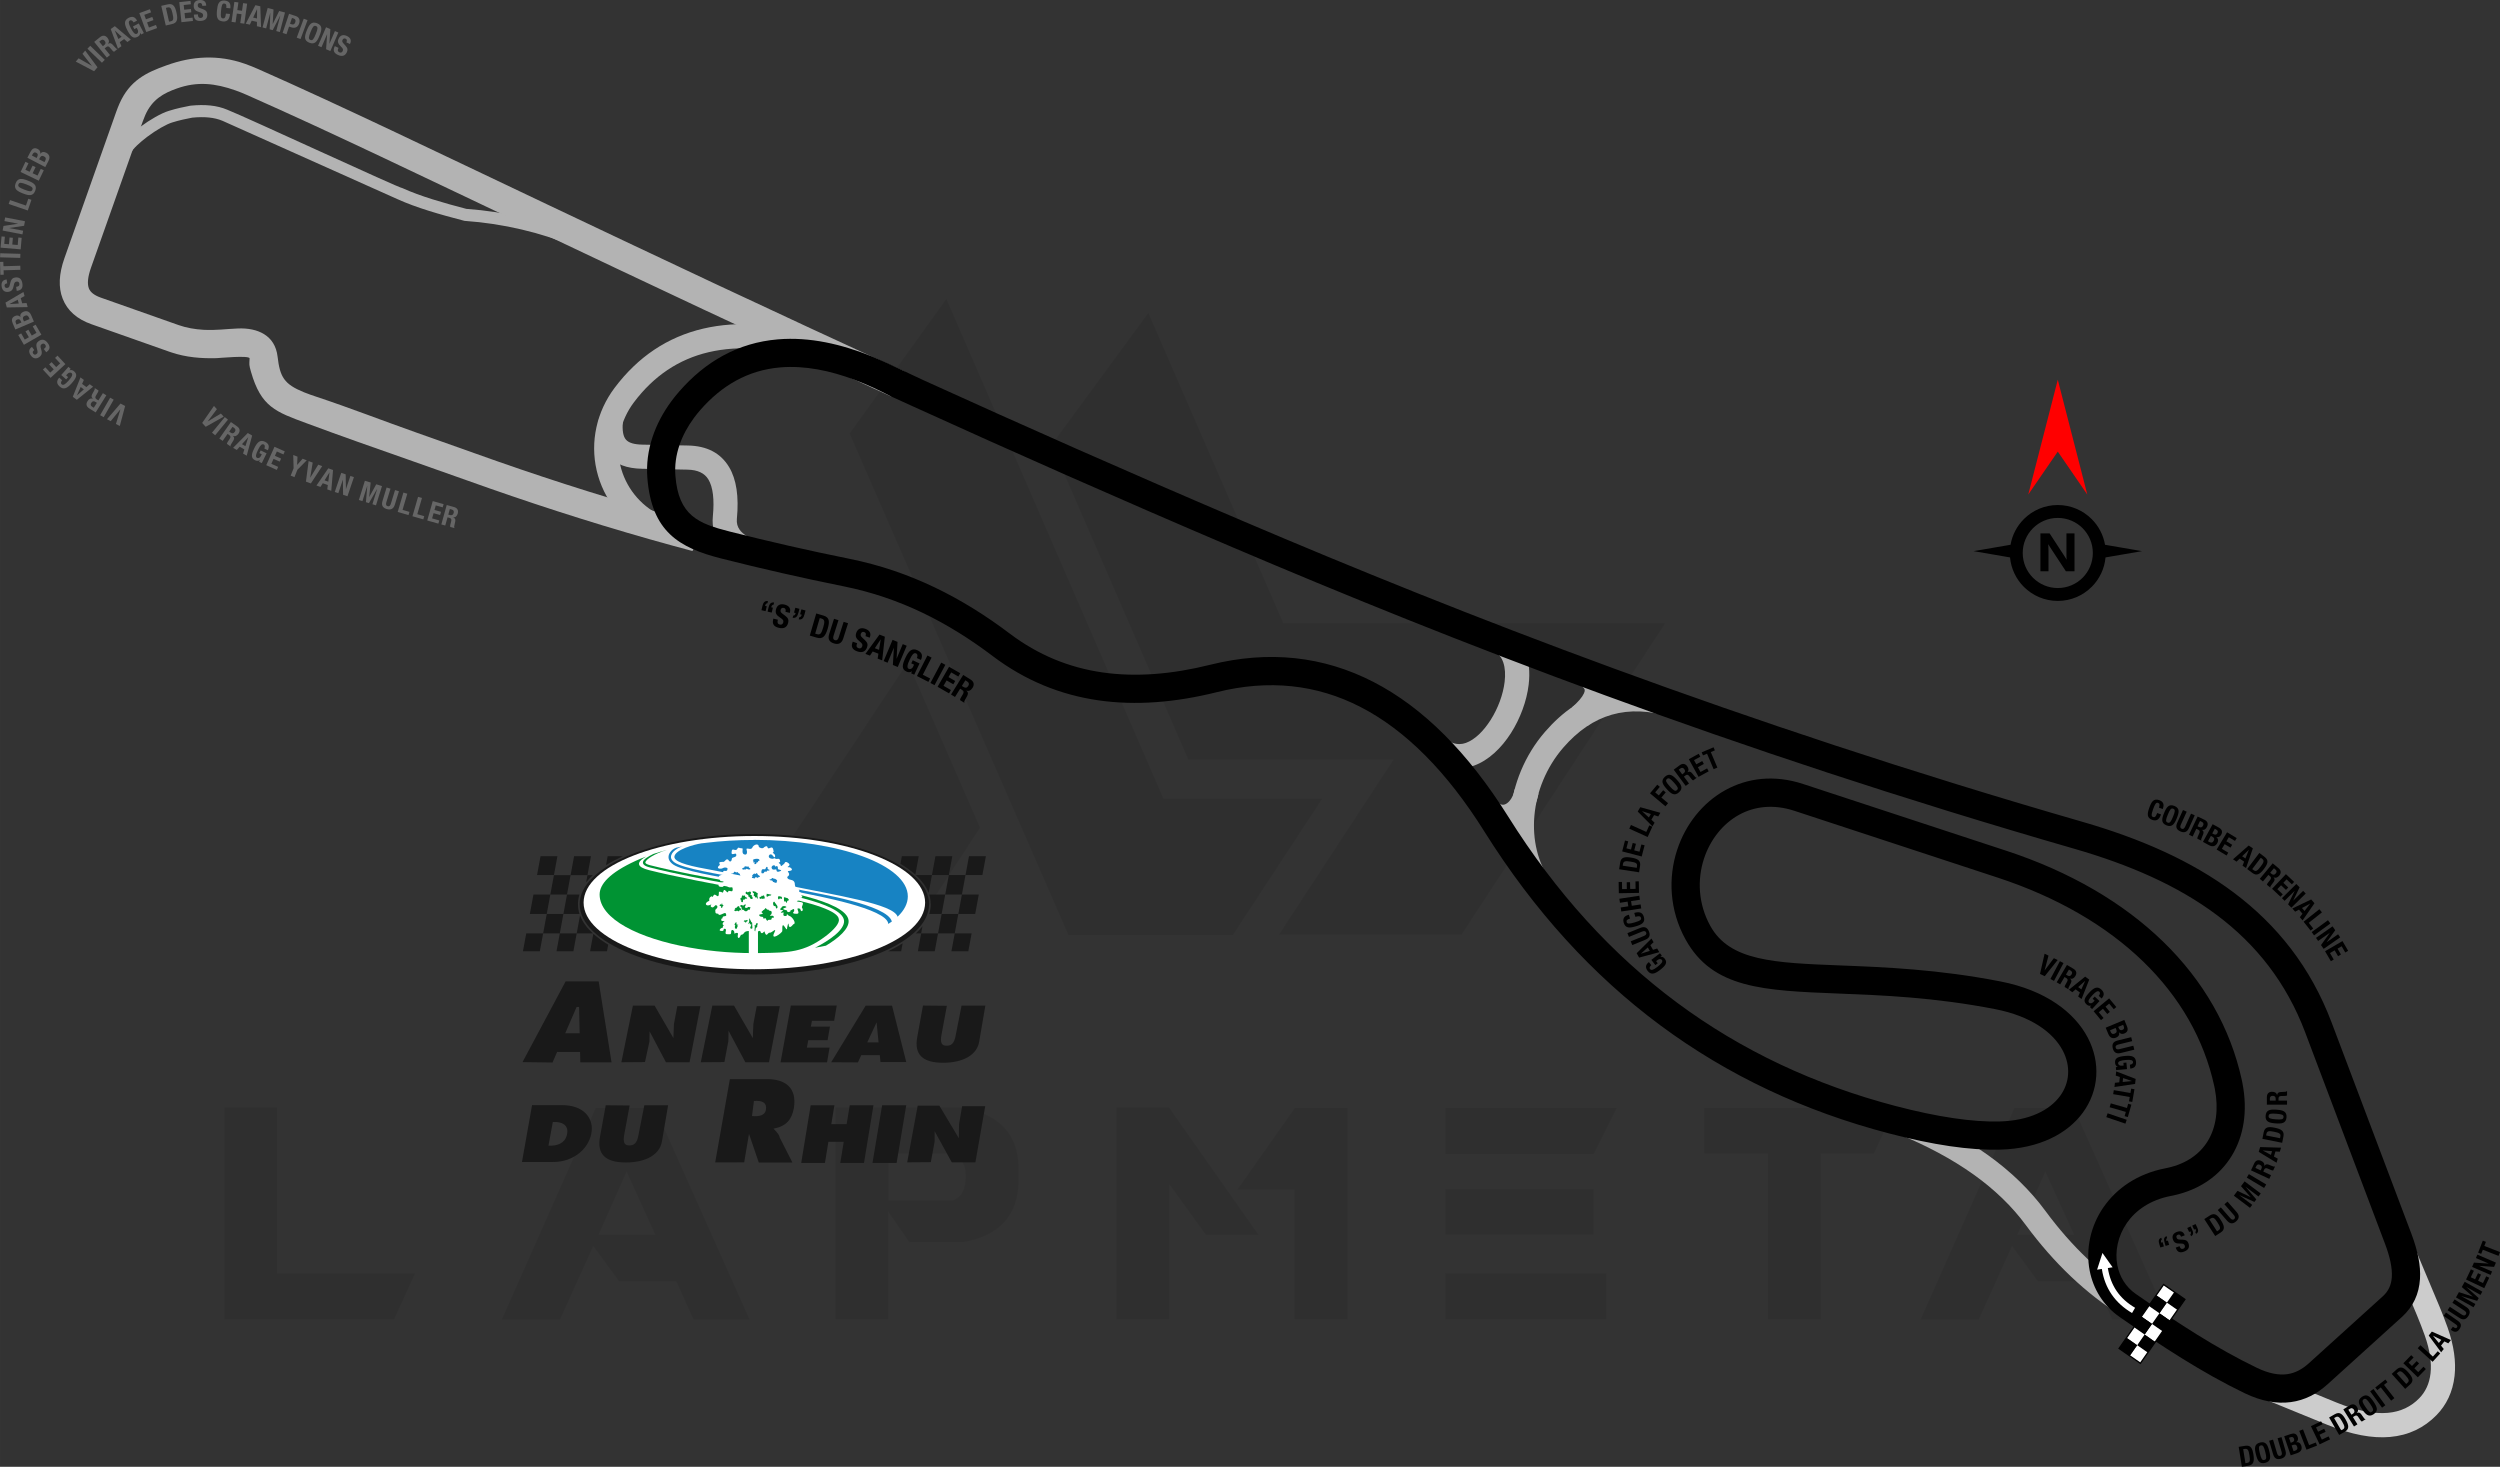 <?xml version="1.0" encoding="UTF-8"?>
<!DOCTYPE svg PUBLIC "-//W3C//DTD SVG 1.1//EN" "http://www.w3.org/Graphics/SVG/1.1/DTD/svg11.dtd">
<!-- Creator: CorelDRAW 2021 (64-Bit) -->
<svg xmlns="http://www.w3.org/2000/svg" xml:space="preserve" width="218.447mm" height="128.165mm" version="1.1" style="shape-rendering:geometricPrecision; text-rendering:geometricPrecision; image-rendering:optimizeQuality; fill-rule:evenodd; clip-rule:evenodd"
viewBox="0 0 4750.38 2787.1"
 xmlns:xlink="http://www.w3.org/1999/xlink"
 xmlns:xodm="http://www.corel.com/coreldraw/odm/2003">
 <rect x="0" y="0" width="4750.38" height="2787.1" fill="#333333" stroke="none"/>
 <defs>
  <style type="text/css">
   <![CDATA[
    .fil8 {fill:black}
    .fil6 {fill:#009333}
    .fil7 {fill:#1783C3}
    .fil4 {fill:#191919}
    .fil5 {fill:white}
    .fil9 {fill:black;fill-rule:nonzero}
    .fil3 {fill:black;fill-rule:nonzero}
    .fil11 {fill:#666666;fill-rule:nonzero}
    .fil1 {fill:#B3B3B3;fill-rule:nonzero}
    .fil2 {fill:#CCCCCC;fill-rule:nonzero}
    .fil10 {fill:red;fill-rule:nonzero}
    .fil12 {fill:white;fill-rule:nonzero}
    .fil0 {fill:black;fill-opacity:0.071}
   ]]>
  </style>
 </defs>
 <g id="Layer_x0020_1">
  <path class="fil0" d="M426.36 2506.89l0 -402.45 99.94 0 0 315.16 262.52 0 -39.98 87.28 -322.49 0zm1188.02 -1683.08l415.77 952.81 312.49 0 169.91 -259.19 -301.83 0 -412.44 -949.48 -183.9 255.86zm567.69 -229.21l256.52 589.68 725.6 0 -387.12 591.68 -346.48 0 0 -0.67 217.21 -331.82 -389.78 0 -259.86 -598.34 183.9 -250.53zm-319.83 978.13l-133.26 203.89 -346.48 0 0 -0.67 342.48 -517.72 137.26 314.49zm-437.76 934.82l-106.61 0 -32.65 -72.63 -108.61 0 -49.31 -67.3 -63.3 139.92 -110.61 0 178.57 -402.45 112.61 0 179.9 402.45zm-179.24 -161.25l-54.64 -119.93 -53.3 119.93 107.94 0zm443.09 -65.3l121.27 0c17.33,-5.33 25.98,-21.32 25.32,-47.97 0,-21.99 -10.66,-35.98 -33.31,-41.31l-113.27 0 0 89.29zm39.98 79.96l-40.64 -58.63 0 204.55 -99.95 0 0 -402.45 240.53 0c70.63,12.66 106.61,50.64 107.27,115.27l0 23.99c-0.67,65.3 -35.98,104.61 -105.94,116.6l-101.28 -0 0 0.67zm662.97 -14.66l-99.95 0 -69.3 -95.94 -0 256.52 -100.61 0 0 -402.45 99.94 0 169.91 241.87zm69.29 -241.2l99.95 0 0 401.78 -100.61 0 0 -246.53 -108.61 0 109.27 -155.25zm591.68 314.5l0 87.28 -305.83 0 0 -87.28 305.83 0zm-23.99 -159.91l0 85.95 -281.85 0 0 -85.95 281.85 0zm43.98 -154.58l-43.98 87.95 -281.85 0 0 -87.95 325.82 0zm286.51 86.62l-120.6 0 0 -86.62 363.14 0 -40.64 86.62 -100.61 0 0 315.16 -100.61 0 0 -315.16 -0.67 0zm761.59 315.83l-106.61 0 -32.65 -72.63 -108.61 0 -49.31 -67.3 -63.3 139.92 -110.61 0 178.57 -402.45 112.61 0 179.9 402.45zm-179.24 -161.25l-54.64 -119.93 -53.3 119.93 107.94 0z"/>
  <path class="fil1" d="M227.31 280.75c7.11,-12.62 22.32,-27.03 39.01,-39.5 18.95,-14.16 40.46,-26.3 54.17,-30.48 7.72,-2.45 15,-4.36 21.75,-5.91 6.95,-1.6 13.33,-2.86 19.1,-3.96l1.03 -0.13c13.43,-1.33 25.72,-1.5 37.08,-0.32 11.69,1.2 22.43,3.83 32.43,8.06 37.07,14.62 326.45,149 332.86,149 17.31,7.85 36.81,14.86 57.46,21.33 20.8,6.52 42.36,12.41 63.94,18.05 37.41,2.7 74.2,8.31 110.35,16.83 36.39,8.58 72.24,20.15 107.52,34.7l-8.72 21.22c-33.98,-14.02 -68.66,-25.2 -104.01,-33.53 -35.3,-8.32 -71.21,-13.78 -107.7,-16.36l-0.94 -0.07 -1.13 -0.3c-22.69,-5.91 -45.16,-12.03 -66.14,-18.61 -21.49,-6.74 -41.86,-14.07 -60.06,-22.32l-332.55 -148.91c-7.75,-3.25 -16.25,-5.29 -25.64,-6.26 -9.63,-0.99 -20.19,-0.86 -31.82,0.26 -5.56,1.07 -11.65,2.27 -17.93,3.71 -6.56,1.51 -13.37,3.28 -20.08,5.41l-0.13 0.04c-11.24,3.43 -29.94,14.17 -47.07,26.98 -14.45,10.8 -27.31,22.73 -32.71,32.31l-20.05 -11.24z"/>
  <path class="fil1" d="M1233.76 1020.05c-25.27,-12.46 -47.07,-30.24 -64.13,-51.75 -17.09,-21.54 -29.46,-46.86 -35.85,-74.35 -6.35,-27.3 -6.32,-55.17 -0.55,-81.79 5.82,-26.82 17.55,-52.48 34.54,-75.09 44.41,-59.08 100.44,-96.65 168.26,-112.59 66.33,-15.58 143.52,-10.08 231.71,16.64l-13.3 43.87c-80.15,-24.29 -149.43,-29.5 -207.97,-15.74 -57.05,13.4 -104.34,45.22 -142,95.32 -12.89,17.15 -21.81,36.73 -26.28,57.29 -4.38,20.19 -4.41,41.26 0.37,61.83 4.81,20.67 14.14,39.74 27.04,56.01 12.93,16.3 29.41,29.76 48.49,39.16l-20.32 41.17z"/>
  <path class="fil1" d="M1183.55 801.08c-1.47,17.08 0.54,28.39 6.03,34.53 5.39,6.04 15.81,8.97 31.12,9.26l86.48 1.68c36.28,0.7 62.06,14.34 77.99,40.62 14.25,23.5 19.05,56.44 15.01,98.65 -0.78,8.13 1.14,15.14 5.46,21.02 5.33,7.24 14.53,13.54 27.15,18.84l-17.8 42.44c-20.22,-8.48 -35.9,-19.87 -46.39,-34.12 -11.06,-15.03 -16,-32.55 -14.09,-52.48 3.08,-32.28 0.37,-55.9 -8.54,-70.6 -7.23,-11.92 -20.28,-18.14 -39.51,-18.51l-86.48 -1.68c-28.58,-0.55 -50.06,-8.3 -64.56,-24.55 -14.41,-16.13 -20.31,-38.71 -17.71,-68.87l45.85 3.78z"/>
  <path class="fil1" d="M2734.57 1391.92c17.51,20.91 35.2,25.33 50.86,19.71 17.13,-6.15 33.66,-22.63 46.92,-43.47 14.02,-22.04 23.8,-48.27 26.68,-72.47 3.24,-27.28 -2.52,-51.17 -22.22,-58.68l16.36 -42.97c43.35,16.52 57.18,59.55 51.53,107.05 -3.68,30.94 -15.97,64.13 -33.51,91.71 -18.3,28.77 -42.85,52.14 -70.29,61.99 -33.55,12.04 -69.36,5.08 -101.57,-33.38l35.24 -29.49z"/>
  <path class="fil1" d="M2909.41 1700.96c-31.56,-43.6 -44.45,-99.2 -39.47,-155.12 4.9,-55.03 27.11,-110.57 65.82,-155.25 33.83,-39.05 71.92,-64.73 114.48,-76.84 42.51,-12.1 88.85,-10.5 139.25,5.01l-13.49 43.87c-41.61,-12.8 -79.28,-14.3 -113.17,-4.65 -33.84,9.63 -64.58,30.57 -92.36,62.64 -32.27,37.25 -50.78,83.46 -54.85,129.18 -4.02,45.22 6.09,89.76 31.02,124.2l-37.22 26.97z"/>
  <path class="fil1" d="M2986.84 1344.19c11.9,-10.35 19.54,-19.27 22.92,-26.75 1.19,-2.62 1.68,-4.74 1.49,-6.33 -0.14,-1.14 -0.88,-2.48 -2.21,-4.01 -3.44,-3.95 -9.4,-7.85 -17.87,-11.68l18.88 -41.9c14.68,6.64 25.92,14.44 33.69,23.37 7.49,8.6 11.88,18.15 13.18,28.64 1.24,10.03 -0.51,20.3 -5.26,30.79 -6.19,13.69 -17.73,27.88 -34.62,42.57l-30.21 -34.7z"/>
  <path class="fil1" d="M2923.45 1507.61c-3.2,18.01 -10.85,33.7 -21.13,45.26 -8.89,9.99 -19.89,17.08 -32.03,20.3 -12.76,3.39 -26.34,2.41 -39.65,-3.99 -11.74,-5.64 -22.96,-15.49 -32.63,-30.29l38.48 -25c4.79,7.33 9.52,11.81 13.93,13.93 2.85,1.37 5.65,1.61 8.18,0.94 3.15,-0.84 6.39,-3.1 9.38,-6.46 4.83,-5.43 8.5,-13.24 10.16,-22.6l45.31 7.91z"/>
  <path class="fil2" d="M4285.22 2601.86l154.62 63.21c38.5,15.74 70.73,21.9 97.39,19.56 24.37,-2.13 44.09,-11.71 59.76,-27.79 11.4,-11.68 19.25,-27.38 21.43,-47.48 2.13,-19.65 -0.99,-43.54 -11.1,-72.07 -8.26,-23.29 -19.72,-50.29 -32.95,-81.44 -14.06,-33.12 -30.06,-70.8 -45.96,-112.5l42.97 -16.36c16.21,42.51 31.66,78.89 45.24,110.88 13.62,32.08 25.43,59.89 34.03,84.13 12.54,35.35 16.28,66.02 13.44,92.2 -3.39,31.19 -15.93,55.91 -34.2,74.64 -23.54,24.13 -52.82,38.49 -88.71,41.63 -33.59,2.94 -72.88,-4.28 -118.61,-22.98l-154.62 -63.21 17.26 -42.44z"/>
  <path class="fil1" d="M3620.33 2110.43c60.51,24.62 112.4,52.51 156.41,83.95 44.52,31.81 80.88,67.21 109.8,106.48 25.21,34.23 52.17,64.79 80.22,91.42 28.66,27.22 58.37,50.27 88.4,68.9l-24.09 39.02c-32.86,-20.38 -65.11,-45.36 -95.95,-74.65 -29.99,-28.47 -58.76,-61.08 -85.61,-97.53 -26.04,-35.35 -58.94,-67.34 -99.37,-96.23 -40.95,-29.26 -89.75,-55.42 -147.06,-78.74l17.26 -42.61z"/>
  <path class="fil1" d="M1693.33 753.33c-251.55,-114.87 -476.44,-221.54 -677.79,-317.06 -211.66,-100.4 -382.5,-183.31 -546.66,-255.94 -7.32,-3.24 -14.39,-6.06 -21.17,-8.46 -38.97,-13.79 -73.04,-17.53 -111.7,-3.71 -25.12,8.85 -46.83,20.79 -59.93,50.39 -1.76,3.98 -3.37,8.02 -4.81,12.11l-98.26 277.71c-6.24,17.64 -7.55,30.82 -4.06,39.78 2.86,7.34 10.47,13.11 22.69,17.42l147.64 52.11c14.88,5.25 30.73,8.02 47.56,9.01 25.02,1.24 41.6,-1.59 65.4,-2.55 37.18,-1.5 70.49,12.87 75.19,53.46 4.5,38.91 12.46,52.41 50.15,67.77 7.88,3.21 15.84,5.91 23.9,8.62 63.59,21.05 127.48,46.07 191.69,68.68 32.27,11.36 64.51,22.72 111.93,39.73 110.21,39.53 224.51,76.68 343.43,110.49 30.72,8.74 61.65,17.22 92.79,25.43l-25.54 48.71c-27.54,-7.32 -54.85,-14.84 -81.93,-22.54 -118.39,-33.66 -233.94,-71.27 -346.79,-111.75 -26.36,-9.46 -68.9,-24.44 -111.73,-39.52 -65.99,-23.24 -126.17,-44.13 -192.11,-68.71 -59.42,-21.95 -87.14,-31.09 -106.33,-98.08 -3.94,-13.75 -3.22,-13.25 -2.61,-25.33 0.32,-6.36 -58.43,-0.67 -62.67,-0.54 -29.12,0.84 -58.48,-1.6 -86.18,-10.98l-3.98 -1.35 -147.64 -52.11c-27.52,-9.71 -45.86,-25.78 -54.79,-48.68 -8.29,-21.28 -7.22,-46.8 3.43,-76.91l98.26 -277.71c1.98,-5.6 4.08,-10.9 6.28,-15.89 19.34,-43.71 50.44,-59.02 89.9,-72.93 47.73,-17.28 97.76,-20.71 148.64,-2.7 8.28,2.93 16.6,6.24 24.94,9.93 163.08,72.16 335.01,155.58 547.91,256.57 202.02,95.83 427.75,202.9 680.25,318.18l-25.32 47.33z"/>
  <path class="fil3" d="M4380.3 1961.85c-36.03,-95.43 -93.89,-167.55 -167.88,-223.06 -75.12,-56.36 -167.26,-96.06 -270.4,-125.84 -330.88,-95.53 -627.21,-194.62 -892.43,-291.84 -265.31,-97.25 -500.3,-192.91 -707.89,-281.36 -218.21,-92.97 -420.52,-182.74 -608.22,-268.13 -3.34,-1.52 -39.98,-18.22 -39.99,-18.2 -22.99,-12.05 -46.06,-22.93 -70.4,-32.02 -45.26,-16.91 -93.5,-27.29 -140.68,-23.27 -61.49,5.24 -111.34,34.67 -151.66,80.88 -4.24,4.86 -8.28,9.89 -12.11,15.07 -23.44,31.75 -38.42,69.96 -35.27,109.89 5.96,75.65 43.16,90.83 103.62,106.15 74.45,18.87 150.09,36.17 226.96,51.65 57.96,11.67 111.68,30.22 162.2,54.4 50.52,24.18 97.58,53.77 142.31,87.58 54.28,41.03 113.21,64.82 176.21,73.92 63.96,9.25 132.47,3.54 204.86,-14.51 111.36,-27.76 214.91,-16.44 310.18,32.59 94.42,48.59 179.9,134.27 255.96,255.65 90.94,145.12 198.04,262.56 321,353.8 122.79,91.11 261.53,156.14 415.92,196.57 39.36,10.31 76,18.01 109.67,22.96 32.53,4.78 61.68,6.9 87.17,6.23 56.51,-1.51 95.18,-21.27 115.07,-48.44 9.13,-12.48 14.25,-26.6 15.2,-41.11 0.97,-14.86 -2.32,-30.27 -10.02,-44.96 -18.19,-34.72 -60.38,-65.67 -128.77,-78.98 -115.22,-22.42 -214.04,-26.3 -296.05,-29.51 -144.24,-5.66 -240.37,-9.43 -291.97,-102.74 -30.74,-55.57 -33.44,-117.25 -15.97,-170.43 7.88,-23.97 19.84,-46.23 35.17,-65.45 15.54,-19.48 34.57,-35.92 56.36,-47.97 41.44,-22.91 92.37,-29.87 147.73,-11.68l386.4 126.98c121.26,39.85 221.52,98.78 297.08,171.97 77.25,74.84 128.61,164.45 150.21,263.8 0.3,1.4 0.73,3.49 1.24,6.17 10.18,52.81 2.4,100.19 -20.32,137.45 -23.1,37.89 -61.06,64.63 -110.82,75.45l-5.03 1.01c-38.78,7.47 -66.71,27.04 -83.62,51.4l0 0.11c-8.52,12.27 -14.3,25.78 -17.29,39.55 -2.97,13.69 -3.22,27.57 -0.69,40.68 4.13,21.45 15.74,41.04 34.99,54.4 39.8,27.63 78.29,53.59 116.17,77.1 37.68,23.37 75.26,44.64 113.74,63.2 22.52,10.86 41.46,14.37 57.55,12.23 15.3,-2.03 28.89,-9.44 41.2,-20.58l140.98 -127.67c10.6,-9.6 15.93,-21.63 16.87,-36.03 1.14,-17.49 -3.55,-38.72 -12.9,-63.48l-151.64 -401.57zm-2625.75 -1239.5c187.72,85.41 390.01,175.19 608.13,268.12 206.4,87.94 440.39,183.17 705.37,280.31 265.08,97.17 560.41,195.97 888.86,290.79 108.91,31.44 206.78,73.79 287.61,134.43 81.96,61.49 146.04,141.34 185.92,246.97l151.64 401.57c11.99,31.75 17.92,60.27 16.26,85.72 -1.86,28.52 -12.75,52.64 -34.49,72.32l-140.98 127.67c-20.11,18.21 -43.15,30.41 -70.14,34 -26.2,3.49 -55.22,-1.36 -87.76,-17.05 -39.87,-19.23 -79.08,-41.42 -118.56,-65.92 -39.28,-24.37 -78.36,-50.72 -118.48,-78.57 -31.57,-21.92 -50.54,-53.72 -57.23,-88.38 -3.9,-20.26 -3.58,-41.44 0.9,-62.07 4.47,-20.55 13.05,-40.65 25.69,-58.85l0.05 0.03c24.44,-35.16 63.82,-63.21 117.56,-73.57l3.77 -0.8c34.83,-7.57 60.99,-25.61 76.42,-50.9 15.81,-25.92 20.97,-60.17 13.39,-99.48l-1.03 -4.91c-19.34,-88.92 -65.53,-169.34 -135.11,-236.74 -69.7,-67.52 -162.94,-122.13 -276.31,-159.38l-386.4 -126.98c-39.98,-13.14 -76.24,-8.4 -105.36,7.7 -15.44,8.54 -29.02,20.31 -40.21,34.34 -11.4,14.29 -20.29,30.84 -26.15,48.67 -13.13,39.97 -11.11,86.31 11.98,128.06 36.95,66.81 120.98,70.11 247.08,75.05 84.08,3.29 185.4,7.27 304.02,30.35 86.17,16.77 140.95,58.88 166.11,106.88 12.41,23.68 17.69,48.73 16.11,73.07 -1.61,24.69 -10.19,48.54 -25.48,69.43 -28.96,39.57 -82.06,68.26 -157.02,70.26 -28.99,0.77 -61.14,-1.49 -96.19,-6.65 -34.99,-5.15 -73.53,-13.27 -115.33,-24.22 -161.12,-42.19 -306.01,-110.14 -434.38,-205.38 -128.19,-95.12 -239.77,-217.44 -334.43,-368.48 -70.78,-112.95 -149.33,-192.17 -235.2,-236.36 -83.38,-42.91 -174.46,-52.71 -272.84,-28.18 -78.94,19.68 -154.21,25.82 -225.21,15.56 -71.96,-10.4 -139.18,-37.5 -200.96,-84.2 -42.34,-32.01 -86.41,-59.79 -133.08,-82.13 -46.66,-22.33 -96.21,-39.45 -149.62,-50.21 -79.48,-16.01 -157.07,-33.75 -232.9,-52.97 -80.15,-20.32 -132.42,-51.05 -140.47,-153.09 -4.18,-53 14.49,-103.56 45.7,-145.83 4.68,-6.34 9.64,-12.48 14.83,-18.42 49.78,-57.05 111.6,-92.63 187.4,-99.05 60.6,-5.13 121.76,9.39 177.95,32.14 30.53,12.36 67.42,31.17 98.59,45.35z"/>
  <g id="_1603866504496">
   <path class="fil4" d="M992.84 2018.16l81.88 -153.3 62.87 0 24.45 153.69 -59.38 0 -0.44 -19.76 -43.6 0 -8.74 20.15 -57.04 -0.78zm57.8 189.78l-58.83 0.1 19.17 -108.14 56.5 0c42.82,0 58.58,25.22 56.99,47.54 -2.36,33.08 -33.64,60.98 -73.83,60.49zm26.38 -50.56c-4,14.74 -17.86,20.49 -34.84,19.52l8.24 -44.91c22.53,-1.04 30.9,9.56 26.6,25.38zm337.05 51.26l-55.09 0.16 27.89 -158.34 70.16 0c35.66,0 57.5,16.62 51.51,54.81 -3.93,21.91 -14.34,34.87 -38.86,39.37 8.52,7.97 11.5,13.55 12,17.01l24 47.32 -63.89 0 -18.59 -54.42 -9.13 54.08zm41.22 -99.45c-1.77,9.26 -10.91,13 -26.39,11.43l3.7 -28.57c17.24,-1.55 25.16,4.23 22.69,17.14zm147.94 60.41l-29.14 0 -6.6 40.19 -45.08 0 18.01 -109.63 45.09 0 -5.9 35.88 29.14 0 5.9 -35.88 45.08 0 -18.01 109.63 -45.08 0 6.6 -40.19zm100.48 40.19l-45.85 0 18.31 -109.63 45.85 0 -18.31 109.63zm20.1 -1.18l19.96 -107.68 41.18 0 36.92 61.77 0.52 -26.67 5.79 -34.09 43.88 0 -18.63 106.67 -44.89 0 -32.58 -59.18 0.02 19.58 -7.28 39.26 -44.89 0.34zm-527.4 -107.99l-45.42 -0.47 -10.95 60.27c-5.8,31.93 9.28,48.44 49.03,48.44 38.71,0 64.45,-15.07 68.7,-39.93l11.75 -68.71 -45.22 0 -11.45 58.13c-2.69,13.65 -7.92,18.64 -18.24,18.08 -8.08,-0.43 -11.25,-5.54 -8.37,-21.03l10.17 -54.8zm602.8 -189.46l-45.42 -0.47 -10.95 60.27c-5.8,31.93 9.28,48.45 49.03,48.45 38.71,0 64.45,-15.07 68.7,-39.93l11.75 -68.7 -45.22 0 -11.45 58.13c-2.69,13.65 -7.92,18.64 -18.25,18.08 -8.08,-0.43 -11.24,-5.55 -8.37,-21.03l10.17 -54.8zm-127.47 93.79l-35.15 0 -6.43 13.76 -50.79 -0.29 65.47 -107.45 50.2 0 27.01 107.16 -49.03 0 -1.28 -13.17zm-23.82 -24.25l21.46 0 -3.7 -38.03 -17.76 38.03zm-164.74 37.9l19.53 -107.88 87.24 0 -4.94 28.92 -42.17 0 -2.08 11 36.27 0 -4.46 25.87 -36.71 0 -2.67 14.09 43.12 0 -4.78 28 -88.35 0zm-151.61 -0.16l21.94 -107.68 41.18 0 35.78 61.77 1.01 -26.67 6.42 -34.09 43.88 0 -20.59 106.67 -44.89 0 -31.94 -59.85 -0.34 19.58 -7.55 39.93 -44.89 0.34zm-150.89 0l21.94 -107.68 41.18 0 35.78 61.77 1.01 -26.67 6.42 -34.09 43.88 0 -20.59 106.67 -44.89 0 -31.06 -58.73 -0.34 19.58 -8.44 38.82 -44.89 0.34zm-79.23 -55.05l-1.11 -50.01 -4.66 0 -21.7 50.01 27.46 0z"/>
   <g>
    <ellipse class="fil4" cx="1433.4" cy="1718.19" rx="331.96" ry="133.44"/>
    <ellipse class="fil5" cx="1433.4" cy="1715.12" rx="324.47" ry="126.58"/>
    <path class="fil6" d="M1448.06 1810.9c-45.98,0.97 -93.04,-2.36 -137.89,-10.43 -96.25,-17.33 -170.52,-54 -170.81,-100.62 -0.12,-20.01 19.61,-41.68 68.43,-64.09 6.43,-2.96 12.86,-5.56 19.49,-8.06l0.23 -0.08c-19.55,11.32 -17.61,19.91 5.82,25.79 42.13,10.68 118.81,26.05 230.04,46.1 84.56,16.2 130.07,32.26 130.54,47.39 1.55,7.47 -9.33,19.99 -24.76,31.71 -41.77,31.7 -71.15,31.25 -121.08,32.3z"/>
    <path class="fil6" d="M1266.53 1615.18c-22.79,6.95 -38.81,17.41 -40.32,23.36 -0.4,1.59 2.04,3.75 9.23,5.57 50.73,12.8 103.97,22.19 155.86,31.81l25.97 4.83c2.82,0.53 7.12,1.26 12.48,2.18 32.24,5.51 180.64,27.33 182.75,66.82 0.84,15.23 -19.09,32.83 -43.13,47.19 -6.7,1.37 -13.62,2.69 -20.75,3.97 28.04,-14.25 56.16,-34.12 55.23,-51.13 -1.92,-35.77 -145.04,-57.14 -174.88,-62.24 -5.28,-0.9 -9.53,-1.63 -12.55,-2.19l-25.96 -4.83c-52.02,-9.64 -105.06,-19.47 -155.82,-32.28 -10.46,-2.64 -13.88,-6.37 -12.77,-10.77 1.24,-4.9 9.58,-9.86 19.62,-14.8l0.38 -0.13 0.38 -0.13c8.03,-2.65 16.11,-5.06 24.27,-7.23z"/>
    <path class="fil7" d="M1433.39 1595.88c161.05,0 291.61,48.09 291.61,107.41 0,13.6 -6.88,26.62 -19.41,38.59 -7.64,-24.36 -115.25,-40.08 -213.6,-60.74 -66.6,-13.99 -127.34,-26.01 -149.98,-30.04 -41.68,-7.42 -62.47,-14.84 -60.45,-24.11 2.83,-12.97 37.06,-22.3 51.88,-24.62l0.02 -0 0.11 -0.01 0.11 -0.01 0 -0 0.11 -0.01 0.11 -0.01 0.11 -0.01 0.55 -0.07 0.11 -0.02 0.77 -0.09 0.11 -0.01 0.11 -0.01 0.11 -0.01 0.11 -0.01 0.07 -0.01 0.04 -0 0.11 -0.02 0.11 -0.01 0.44 -0.05 0.11 -0.01 0.55 -0.07 0.11 -0.01 0.33 -0.04 0.11 -0.01 0.11 -0.02 0.11 -0.01 0.11 -0.01 0.03 -0 0.07 -0.01 0.11 -0.01 0.11 -0.01 0.11 -0.01 0.11 -0.01 0.11 -0.01 0.11 -0.01 0.11 -0.01 0.89 -0.1 0.11 -0.01 0.11 -0.01 0.11 -0.01 0.11 -0.01 0.11 -0.01 0.02 -0.09 0 -0.01c29.15,-3.6 60.36,-5.56 92.81,-5.56zm254.45 159.75c-1.34,-29.26 -141.27,-54.25 -161.81,-58.74 -30.77,-6.72 -61.42,-13 -92.08,-19 -6.19,-1.21 -15.54,-2.79 -26.74,-4.69 -42.57,-7.2 -111.48,-18.87 -127.9,-30.39 -2.2,-1.55 -3.99,-3.17 -5.38,-4.86 -2.45,-2.97 -3.63,-6.09 -3.65,-9.28 -0.02,-3.15 1.08,-6.28 3.21,-9.31 2.82,-4.03 6,-6.5 11.47,-8.62 5.26,-1.2 7.26,-1.64 12.56,-2.68 -8.65,2.18 -22.64,10.31 -22.57,20.57 0.02,2.11 0.85,4.25 2.59,6.35 1.1,1.34 2.59,2.68 4.46,3.99 15.56,10.92 83.81,22.47 125.98,29.61 11.39,1.92 20.9,3.54 26.87,4.7 30.69,6.01 61.37,12.29 92.18,19.02 24.01,5.25 159.56,26.46 167.64,58.77 -2.17,1.54 -4.44,3.06 -6.82,4.55z"/>
    <path class="fil5" d="M1440.27 1813.04l0 -42.1c-0.57,-1.65 3.98,-3.02 4.45,-1.36 2.29,8.18 7.24,0.03 7.73,0.03 4.33,13.96 6.01,1.61 10.31,2.66 3.38,0.82 14.24,-11.42 8.72,-0.43 -8.86,17.66 15.17,0.82 15.01,-2.94 -1.16,-27.28 9.18,7.16 9.18,-6.4 0,-1.45 2.48,-10.65 2.75,-6.54 0.79,12.19 8.67,0.33 8.98,0.28 7.05,-1.06 -2.19,-14.53 -7.11,-15.71 -4.01,-0.96 -5.09,-7.05 -5.67,-0.2 -10.13,2.11 -4.37,-6.82 -5.72,-6.57 -12.77,2.33 2.37,-4.13 -1.27,-4.3 -9.87,-0.46 -2.84,-4.35 -2.83,-4.39 1.27,-6.46 13.72,-2 7.9,-0.43 -11.51,3.11 2.65,5.08 2.66,5.25 0.3,5.85 6.45,2.04 6.46,2.01 0.18,-3.47 0.22,-1.02 4.67,-4.08 3.03,-2.08 2.86,2.44 2.32,3.99 -0.04,0 -6.51,4.91 5.3,4.51 9.07,-0.31 -5.8,-13.68 6.31,-9.49 2.06,8.9 7.33,2.74 3.68,-1.76 -2.03,-2.51 5.64,-9.8 -1.47,-10.79 -18.47,-2.56 -0.37,-2.59 -6.09,-4.45 -13.71,-4.44 7.18,-1.76 7.77,-5.29 0,-0.41 0.04,-1.39 0,-1.75 -3.49,-0.21 1.94,-4.75 -4.64,-7.61 -3.07,-1.33 1.34,-5.25 -1.75,-5.56 -8.82,-0.9 -5.49,-1.94 -7.58,-8.72 0,-6.15 -3.02,-8.39 -9.01,-9.44 -5.14,-0.9 -6.32,-4.75 -4.9,-5.65 7.68,-4.88 -1.97,-10.43 1.23,-10.62 13.36,-0.8 4.03,-7.18 2.97,-7.19 -11.09,-0.08 5.05,-2.11 -2.64,-7.99 -6.63,-5.07 -7.09,0.51 -7.69,1.05 -9.33,8.41 -5.22,3.29 -8.03,0.86 -4.38,-3.78 -2.37,-2.39 0.09,-4.05 0.01,-9.35 -5.63,-4.68 -8.05,-5.91 -4.96,-2.52 -3.27,-0.12 -5.7,-0.13 -13.98,-0.05 -6.08,-13.68 -0.4,-6.1 5.9,7.87 4.95,-0.97 4.04,-1.8 -7.68,-7.01 -1.65,-1.97 -2.25,-6.47 -2,-15.29 -9.57,0.13 -11.75,-7.92 -0.96,-3.54 -6.06,0.15 -6.09,0.19 -3.36,4.65 -10.16,0.02 -10.19,-0.49 -0.55,-8.41 -10.56,-3.65 -12.33,1.09 -2.56,6.87 -13.72,-2.48 -10.7,5.56 1.26,3.38 0.45,8.13 -2.77,7.96 -9.03,-0.45 -3.08,-11.82 -5.78,-11.82 -6.17,0 -7.15,-3.21 -9.08,0.47 -3.98,7.58 -10.96,-4.91 -11.22,8.07 -0.11,5.69 7.84,-0.84 8.8,2.52 2.1,7.37 -8.08,4.56 -8.31,8.78 -0.33,6.02 -4.07,5.88 -5.37,3.74 -4.4,-7.24 -7.95,2.16 -10.3,2.1 -14.42,-0.39 -5.16,4.5 -7.38,6.17 -6.17,4.63 -3.4,7.62 3.68,6.63 1.61,0.06 5.15,-3.99 11.03,-0.96 0.95,8.31 -5.94,4.33 -7.1,5.37 -3.87,3.47 3.56,6.13 -1.91,7.15 -10.59,1.97 -7.84,4.59 -4.3,12.05 14.14,1.69 -0.39,3.19 -1.59,4.54 -6.81,7.67 5.83,6.54 5.95,6.57 1.14,-1.19 6.34,-5.46 8.01,-2.63 4.38,7.4 10.01,0.72 10.51,3.6 2.11,12.05 -4.22,5.53 -7.71,6.74 -1.11,8.37 -7,-6.37 -9.12,-0.37 -2.38,6.74 -0.06,1.87 -8.91,1.87 0,18.73 -6.73,-0.45 -10.64,7.71 -2.61,5.45 -0.79,-0.47 -4.13,1.33 -5.25,2.83 -3.34,7.51 -3.49,8.11 -11.39,4.89 -5.9,10.85 0.45,8.29 8,-3.24 -0.89,0.64 3.21,3.55 4.78,3.39 6.95,-4.73 9.46,-3.38 6.12,3.26 -1.84,8.75 -1.84,8.8 0.12,8.51 1.3,6.35 5.65,7.5 1.33,5.6 9.24,-1.56 13.66,-1.56 5.37,8.72 -4.22,4.61 -5.1,7.77 -1.56,5.63 -1.21,1.13 -2.19,2.99 -3.52,6.73 5.89,3.42 5.44,5.63 -2.87,0.6 -4.45,4.77 -2.83,5.88 3.65,2.51 -0.47,0.24 -0.47,5.98 -3.81,-0.33 -7.33,4.85 -4.93,5.46 9.25,2.34 5.51,-3.55 7.5,-3.69 8.62,-0.6 -1.99,10.3 5.93,10.3 4.32,0 7.43,1.05 7.43,-2.57 0,-9.97 5.57,-3.38 5.59,-3.32 1.9,8.44 0.28,4.44 3.26,3.71 7.47,-1.84 2.49,4.18 4.02,7.94 2.13,5.25 5.66,-4.39 5.7,-4.46 8.27,-0.94 3.09,-6.75 15.09,-7.47l0 44.08 17.43 0zm-27.1 -62.5c2,-3.69 3.17,-0.22 5.57,-2.32 1.24,-1.08 3.63,2.26 -0.21,2.82 -0.07,0.01 -1.64,4.4 -2.45,1 -0.32,-1.36 -2.69,-0.19 -2.27,-1.12l-0.64 -0.38zm21.88 -108.53c-4.07,0.78 1.09,-4.66 -2.04,-3.43 -3.48,1.37 -0.64,-2.82 -1.21,-3.04 -6.08,-2.36 12.17,-6.88 11.23,-0.4 -0.28,1.89 -2.92,-1.04 -2.56,2.83 0.16,1.76 -1.9,-1.37 -3.25,2.03 -0.68,1.7 0.67,1.47 -2.16,2.01zm0.25 117.17c1.06,-0.76 -2.61,-4.08 -1.01,1.95 0.17,0.65 -1.45,7.9 0.22,8.24 0.53,2.59 1.64,-6.28 1.65,-6.31 0.23,-0.88 3.31,0.47 2.71,-4.54 -0.28,-2.3 3.7,-3.16 -0.89,-4.5 -1.24,-0.36 -2.34,4.92 -2.68,5.16zm-8.96 5.18c-2.47,-3.16 2.35,-4.7 0.87,-8.93 -0.83,-0.29 -2.68,4.93 -2.41,-2.07 0.02,-0.48 -5.37,7.64 -1.26,-2.41 0.27,-0.65 -0.57,-7.46 1.35,-5.28 1.52,1.72 -0.89,3.39 1.67,3.58 1.8,0.14 -0.99,3.39 2.05,3.21 1.27,-0.08 0.48,6.87 1.01,9.32 0.9,4.18 -3.21,2.69 -3.29,2.58zm-28.33 0.38c-1.78,-0.03 -2.17,-4.18 -1.14,-5.42 1.88,-2.25 -4.1,0.19 0.9,-6.24 2.65,-3.4 0.99,3.69 2.19,3.73 1.71,0.05 4.73,0.19 1.27,1.75 -1.25,0.56 2.03,2.97 -0.48,3.35 -1.3,0.19 1.52,2.91 -2.74,2.83zm2.6 -41.29c1.14,-1.55 4.57,-3.07 4.41,0.96 -0.03,0.74 3.43,1.43 2.51,3.04 3.98,5.3 -1.51,0.07 -2.16,2.21 -1.33,4.41 -4.81,-0.31 -5.37,0.76 -1.39,2.64 -6.86,-0.65 -4.15,-1.91 4.62,-2.15 -3.73,-3.07 3.43,-3.57 0.63,-0.05 0.86,-0.84 1.33,-1.48zm25.65 0.7c-2.14,2.51 0.07,5.47 -3.64,4.37 -1.42,-0.42 -2.24,3.01 -4.97,3.06 -4.52,0.08 -2.73,-3.27 -6.85,-2.82 -0.5,0.05 -2.26,-1.53 -1.59,-3.93 0.35,-1.26 -3.39,-0.83 -2.15,-4.55 0.82,-2.45 4.9,1.9 6.36,-0.21 1.12,-1.61 5.56,-2.72 2.91,0.9 -1.93,2.63 -0.85,4.79 3.36,4.15 1.85,-0.28 -0.52,-2.5 3.63,-1.6 1.58,0.34 3.09,0.46 2.94,0.64zm23.23 6.24c1.77,-2.47 1.85,-0.27 4.46,-4.08 1.87,-2.74 1.67,2.29 5.11,2.24 4.45,-0.06 -1.66,1.36 5.61,2.46 2.4,0.37 2.22,5.87 0.05,7.01 -2,1.05 -1.4,3.61 1.8,1.9 0.47,-0.25 3.55,0.49 3.78,2.01 0.65,4.35 -3.8,-0.12 -3.96,3.18 -0.27,5.41 -7.22,0.41 -7.21,4.3 -4.46,0.76 -3.11,-7.74 -6.79,-3.99 -2.35,2.39 -0.74,-3.34 -4.14,-3.34 -5.43,0 -6.72,-3.79 -4.71,-4.37 3.26,-0.95 8.95,-0.32 3.91,-3.94 -1.53,-1.1 1.03,-1.91 2.08,-3.38zm25.06 -4.82c-0.71,-1.44 0.11,-4.58 -2.99,-3.83 -2.35,0.57 -4.16,-7.98 -0.62,-8.34 1.56,-0.16 1.46,3.34 2.89,3.34 1.04,0 0.58,2.04 2.36,3.42 1.54,1.19 2.25,6.5 -1.46,5.93 -0.2,-0.03 -0.05,-0.28 -0.17,-0.52zm19.7 -9.59c-2.57,-9.09 -4.67,4.81 -4.67,-10.69 0,-3.64 2.5,-4.3 3.87,0.15 0.61,1.97 1.39,-2.37 2.17,0.45 0.11,0.39 6.67,4.88 0.98,5.61 -0.9,0.12 -2.07,5.51 -2.36,4.49zm-14 -6.78c-1.55,-0.48 -2.93,-3.46 -1.44,-4.64 0.85,-0.68 -0.75,-7.78 2.11,-5.9 3.02,1.98 -0.7,2.57 3.12,2.73 1.38,0.06 2.34,6.73 1.58,6.88 -1.57,0.32 -2.3,-4.23 -2.8,-0.21 -0.13,1.07 -2.9,-2.33 -2.3,0.62 0.06,0.28 0.04,0.62 -0.27,0.52zm-23.11 -5.27c-0.7,-0.95 -1.15,-3.65 -0.05,-5.01 0.68,-0.85 -3.14,-8.97 1.41,-5.02 1.7,1.48 1.67,-1.39 3.14,0.91 0.33,0.52 7.41,2.21 5.38,3.88 -1.71,1.41 -1.43,-1.29 -1.69,2.01 -0.14,1.81 -3.82,0.1 -6.16,2.76 -0.06,0.06 -2.03,0.47 -2.03,0.47zm-13.64 3.29c-1.43,-5.8 2.6,-0.73 3.47,-4.69 0,-0.01 1.34,-1.58 2.21,0.01 1.08,1.96 1.33,-5.71 3.68,2.04 1.4,4.59 -2.67,2.44 -3.37,3.17 -1.17,1.22 -1.9,-1.63 -3.55,0.03 -0.47,0.47 -1.81,0.12 -2.26,-0.33l-0.18 -0.22zm-14.16 -13.63c0.37,-0.4 1.09,0.25 2.53,-0.86 1.56,-1.2 0.57,2.35 2.52,-0.74 1.1,-1.74 0.85,3.39 3.26,4.18 4.01,1.33 1.5,3.9 1.5,4.59 0,1.27 1.18,6.17 0.85,6.59 -1.01,1.3 -2.75,-2.98 -3.09,-2.98 -0.74,0.01 -2.03,3.31 -2.63,-1.4 -0.25,-1.97 -1,1.45 -1.82,-0.66 -1.18,-3.06 2.26,-4.67 -1.62,-5.62 -1.46,-0.36 1.06,-1.41 -1.07,-2.7 -0.15,-0.09 -0.44,-0.4 -0.43,-0.41zm-12.72 2.99c2.37,-6.43 1.01,1.48 6.21,-1.9 2.53,-1.64 5.73,0.3 3.31,4.35 -1.89,3.17 5.02,1.03 2.42,3.51 -1.7,1.62 2.26,-0.32 1.39,5.15 -0.16,1.02 -5,1.24 -5.61,-3.36 -2.7,-0.55 -1.98,0.61 -2.65,-4 -0.16,-1.12 -2.42,0.9 -2.49,-1.2 -0.02,-0.45 -2.18,0.61 -2.34,-2.01l-0.24 -0.53zm-6.39 17.87c-1.54,-0.45 -2.88,-2.01 -1.12,-3.29 0,-0.28 -2.83,0.31 -1.76,-2.61 0.4,-1.09 -3.27,-0.71 1.46,-2.37 0.06,-0.61 1.46,-6.53 2.97,-4.64 1.35,1.69 4.07,-1.9 3.97,1.69 -0.06,2.21 5.2,1.84 3.8,3.98 -0.96,1.48 -3.49,-1.48 -4.41,2.07 -5.07,1.33 -2.46,-2.26 -3.34,3.7 0,0.01 -0.91,1.65 -1.56,1.46zm-39.4 10.22c-2.11,0.6 0.18,-2.89 -0.73,-2.87 -5.48,0.11 -1.35,-4.52 -0.21,-3.33 2.35,2.46 1.48,-7.98 2.61,0.21 0.13,0.93 4.38,1.37 0.94,2.87 -0.87,0.38 0.08,3.05 -1.65,2.9 0.18,1.12 -2.55,0.67 -0.95,0.22zm99.93 -48.32c-4.42,0 0.08,-3.13 -6.14,-3.54 -1.1,-0.07 -5.3,-1.61 0.75,-2.37 0.2,-0.02 1.51,-3.04 3.83,-1.83 0.87,0.45 -1,1.27 3.22,1.14 0.1,-0 6.48,2.93 3.47,5.63 -0.88,0.79 0.5,5.06 -3.52,3.62 -0.23,-0.08 -1.4,-2.26 -1.61,-2.66zm-81.83 -12.71c0,-7.24 3.51,-1.1 5.44,-5.75 1.59,-3.83 3.43,0.88 5.99,-0.35 3.12,-1.5 0.21,1.04 4.81,2.59 1.74,0.59 -0.28,0.5 1.46,3.21 1.54,2.4 -3.32,1.47 -6.06,-0.26 -0.06,0.04 -1.64,3.11 -4.93,0.76 -0.67,-0.47 -6.72,1.59 -6.72,-0.21zm21.55 -12.42c-0.72,-3.08 3.93,-1.49 4.13,-3.8 0.25,-3.02 4.7,0.13 6.63,-0.85 2.45,-1.23 -0.2,0.63 2.81,2.58 4.47,2.88 -0.5,4.14 -4.16,1.97 -2.54,-1.51 -2.04,2.13 -5.11,0.9 -2.56,-1.02 -0.44,1.91 -3.07,-0.02 -0.38,-0.28 -0.87,0.73 -1.22,-0.79zm20.2 10.65c5.4,-5.34 1.94,1.61 6.07,-2.21 2.43,-2.25 2.24,2.52 4.56,3.31 2.26,0.77 4.4,3.79 0.1,3.72 -1.68,-0.03 0.57,2.98 -4.11,0.32 -3.81,-2.16 -1.96,6.57 -6.11,2.38 -1.78,-1.79 -4.03,-0.47 -1.21,-4.23 0.7,-0.93 -2.15,0.12 -0.08,-2.49 0.25,-0.32 -0.11,-0.52 0.82,-0.35l-0.03 -0.46zm53.32 -7.35c-0.83,0.79 -8.76,4.52 -8.54,-1.18 0.17,-4.32 -8.32,3.64 -9.48,-5.62 -0,-0.03 1.58,-3.5 3.9,-3.5 4.84,0 1.99,2.75 3.72,2.55 0.04,-0 4.86,-4.42 4.56,4.18 -0.07,2.01 8.05,1.46 5.83,3.58zm-36.93 4.56c-1.17,-2.61 0.66,-6.9 0.85,-6.93 2.66,-0.44 0.19,-1.13 5.41,-0.32 1.68,0.26 2.39,-6.88 4.96,-4.13 1.15,1.24 -1.6,3.53 3.17,4.83 2.96,0.81 -1.61,2.63 -4.07,1.67 -0.37,5.4 -3.82,-1.06 -5.78,4.04 -0.6,1.57 -3.04,1.36 -4.23,0.97l-0.31 -0.14z"/>
   </g>
   <path class="fil4" d="M1846.21 1773.56l-32.1 0 6.83 -36.9 32.1 0 6.83 -36.94 -32.1 0 6.83 -36.9 32.1 0 6.64 -35.91 -32.1 0 -6.64 35.91 -31.69 0 6.64 -35.91 -32.1 0 -6.64 35.91 -30.55 0c10.75,9.91 19.5,21.2 24.29,33.87l6.27 -33.87 32.1 0 -6.83 36.9 -30.48 0c1.89,5.87 2.94,12.03 2.94,18.47 0,6.44 -1.05,12.6 -2.94,18.47l23.64 0 -6.83 36.9 -32.1 0 2.5 -13.51c-3.72,4.76 -7.96,9.26 -12.56,13.51l10.07 0 -6.29 34.02 32.1 0 6.29 -34.02 31.69 0 -6.29 34.02 32.1 0 6.29 -34.02zm-106.91 -111.63l6.48 -35.02 -32.1 0 -2.67 14.43c10,6.01 19.75,12.87 28.29,20.59zm-686.75 0.89l6.64 -35.91 -32.1 0 -6.64 35.91 32.1 0 -6.83 36.9 -32.1 0 -6.83 36.94 32.1 0 -6.83 36.9 -32.1 0 -6.3 34.02 32.1 0 6.29 -34.02 31.69 0 -6.3 34.02 32.1 0 6.29 -34.02 30.68 0c-10.82,-9.97 -19.6,-21.34 -24.37,-34.1l-6.31 34.1 -32.1 0 6.82 -36.9 30.61 0c-1.89,-5.87 -2.94,-12.03 -2.94,-18.47 0,-6.44 1.05,-12.6 2.94,-18.47l-23.77 0 6.83 -36.9 32.1 0 -2.54 13.71c3.76,-4.83 8.05,-9.4 12.73,-13.71l-10.19 0 6.64 -35.91 -32.1 0 -6.64 35.91 -31.69 0zm74.84 111.53l-6.15 33.23 32.1 0 2.33 -12.61c-10.01,-6.02 -19.75,-12.89 -28.28,-20.62zm-88.5 -37.68l6.83 -36.94 31.68 0 -6.83 36.94 -31.68 0zm115.77 -109.75l-3.16 17.06c10.56,-6.67 21.57,-12.35 31.89,-17.06l-28.73 0zm532.81 180.67l24.89 0 2.79 -15.08c-9.14,5.76 -18.62,10.79 -27.68,15.08zm108.63 -107.86l31.69 0 -6.83 36.94 -31.69 0 6.83 -36.94z"/>
  </g>
  <g id="_1603866472912">
   <g>
    <rect class="fil8" transform="matrix(-0.56 0.804 -0.804 -0.56 4151.65 2469.05)" width="25.17" height="25.17"/>
    <rect class="fil5" transform="matrix(-0.56 0.804 -0.804 -0.56 4137.56 2489.28)" width="25.17" height="25.17"/>
    <rect class="fil8" transform="matrix(-0.56 0.804 -0.804 -0.56 4123.46 2509.52)" width="25.17" height="25.17"/>
    <rect class="fil5" transform="matrix(-0.56 0.804 -0.804 -0.56 4109.37 2529.75)" width="25.17" height="25.17"/>
    <rect class="fil8" transform="matrix(-0.56 0.804 -0.804 -0.56 4095.27 2549.99)" width="25.17" height="25.17"/>
    <rect class="fil5" transform="matrix(-0.56 0.804 -0.804 -0.56 4081.17 2570.22)" width="25.17" height="25.17"/>
    <rect class="fil5" transform="matrix(-0.56 0.804 -0.804 -0.56 4131.42 2454.95)" width="25.17" height="25.17"/>
    <rect class="fil8" transform="matrix(-0.56 0.804 -0.804 -0.56 4117.32 2475.19)" width="25.17" height="25.17"/>
    <rect class="fil5" transform="matrix(-0.56 0.804 -0.804 -0.56 4103.23 2495.42)" width="25.17" height="25.17"/>
    <rect class="fil8" transform="matrix(-0.56 0.804 -0.804 -0.56 4089.13 2515.66)" width="25.17" height="25.17"/>
    <rect class="fil5" transform="matrix(-0.56 0.804 -0.804 -0.56 4075.04 2535.89)" width="25.17" height="25.17"/>
    <rect class="fil8" transform="matrix(-0.56 0.804 -0.804 -0.56 4060.94 2556.12)" width="25.17" height="25.17"/>
   </g>
   <path class="fil3" d="M4066.34 2591.51l-41.52 -28.93 86.04 -123.51 42.57 29.66c-28.63,41.2 -57.36,82.35 -86.04,123.52l-1.05 -0.74zm-18.77 -16.2l19.18 13.36 83.11 -119.3 -38.36 -26.73 -83.11 119.3 19.18 13.36z"/>
  </g>
  <path class="fil9" d="M4109.57 1537.27c1.88,-5.26 3.83,-13.17 -6.59,-16.88 -10.94,-3.89 -15.07,3.43 -18.97,14.41 -3.9,10.98 -5.3,19.26 5.63,23.14 9.56,3.4 13.88,-2.64 16.65,-10.44l-7.29 -2.58c-2.77,7.79 -5.18,8.47 -7.81,7.53 -3.14,-1.12 -3.95,-3.63 -0.07,-14.55 3.63,-10.22 5.81,-13.61 9.5,-12.3 3.29,1.18 3.54,3.83 1.67,9.09l7.28 2.59z"/>
  <path id="_1" class="fil9" d="M4112.07 1544.89c-4.43,10.78 -6.23,18.98 4.5,23.39 10.73,4.41 15.22,-2.69 19.64,-13.47 4.43,-10.78 6.24,-18.98 -4.49,-23.39 -10.72,-4.41 -15.21,2.69 -19.64,13.47zm7.15 2.94c3.91,-9.49 6.1,-12.88 10.33,-11.14 4.22,1.74 3.4,5.7 -0.5,15.18 -3.91,9.54 -6.1,12.87 -10.32,11.13 -4.23,-1.73 -3.43,-5.64 0.49,-15.17z"/>
  <path id="_2" class="fil9" d="M4148.02 1539.16l-11.02 24.36c-4.22,9.34 0.34,13.7 6.07,16.29 5.72,2.59 12.22,2.7 16.24,-6.21l11.02 -24.36 -7.04 -3.18 -11.02 24.35c-1.57,3.48 -3.57,5.7 -6.85,4.21 -3.28,-1.48 -2.94,-4.45 -1.37,-7.92l11.02 -24.36 -7.05 -3.19z"/>
  <path id="_3" class="fil9" d="M4180.36 1559.96l3.3 1.57c3.15,1.49 4.09,3.89 2.57,7.1 -1.77,3.73 -4.35,4.29 -7.7,2.71l-2.91 -1.38 4.73 -10zm-20.97 26.18l6.99 3.31 6.94 -14.65 3.74 1.77c2.81,1.34 3.24,3.56 2.05,6.33l-2.96 6.74c-0.59,1.38 -1.07,2.76 -0.85,4.05l7.57 3.59 0.13 -0.28c-0.98,-1.3 -0.28,-3.28 1.39,-6.95 3.38,-7.37 3.9,-10.34 -0.56,-13.22l0.05 -0.1c4.32,1.04 7.64,-1.19 9.82,-5.8 2.81,-5.92 0.74,-10.58 -4.98,-13.3l-12.91 -6.12 -16.43 34.64z"/>
  <path id="_4" class="fil9" d="M4185.96 1599.71l11.44 6.27c7.9,4.34 13,1.19 15.89,-4.08 2.45,-4.47 1.6,-8.61 -1.84,-11.16l0.05 -0.1c3.86,0.89 7.12,-0.93 9.11,-4.55 3.54,-6.45 0.68,-10.71 -4.88,-13.76l-11.35 -6.23 -18.43 33.61zm22.47 -24.91l2.45 1.35c3.34,1.84 4.25,3.86 2.5,7.06 -1.73,3.16 -4.13,3.49 -7.84,1.45l-1.94 -1.05 4.83 -8.81zm-7.41 13.52l2.92 1.6c2.97,1.63 4.56,3.97 2.41,7.88 -2.14,3.91 -5,3.87 -8.25,2.09l-2.64 -1.44 5.55 -10.12z"/>
  <polygon id="_5" class="fil9" points="4231.74,1581.44 4211.99,1614.3 4230.82,1625.61 4234.08,1620.18 4221.88,1612.85 4227.2,1604.01 4238.24,1610.65 4241.5,1605.22 4230.46,1598.58 4235.1,1590.85 4246.84,1597.9 4250.1,1592.47 "/>
  <path id="_6" class="fil9" d="M4243.05 1632.79l6.68 4.49 6 -5.74 8.46 5.69 -3.06 7.72 6.68 4.49 12.98 -37.48 -7.94 -5.33 -29.81 26.15zm30.02 -17.99l0.09 0.05 -6.55 16.38 -6.24 -4.2 12.69 -12.23z"/>
  <path id="_7" class="fil9" d="M4269.97 1651.28l9.72 7.35c8.17,6.19 14.18,3.05 22.37,-7.77 6.81,-8.99 9.7,-16.02 1.14,-22.5l-10.11 -7.65 -23.12 30.58zm25.85 -21.37l2.61 1.97c4.71,3.57 2.58,7.54 -2.67,14.48 -6.28,8.31 -9.17,10.36 -13.46,7.12l-2.74 -2.07 16.26 -21.49z"/>
  <path id="_8" class="fil9" d="M4320.81 1649.8l2.8 2.34c2.69,2.23 2.99,4.8 0.73,7.52 -2.64,3.18 -5.29,3.07 -8.13,0.71l-2.49 -2.07 7.08 -8.5zm-26.83 20.14l5.94 4.95 10.38 -12.46 3.18 2.64c2.39,1.99 2.26,4.25 0.41,6.63l-4.54 5.79c-0.92,1.19 -1.72,2.41 -1.83,3.72l6.44 5.36 0.21 -0.25c-0.63,-1.51 0.54,-3.26 3.07,-6.38 5.11,-6.3 6.34,-9.05 2.74,-12.95l0.06 -0.08c3.94,2.07 7.7,0.74 10.96,-3.18 4.19,-5.04 3.35,-10.08 -1.52,-14.12l-10.98 -9.14 -24.53 29.47z"/>
  <polygon id="_9" class="fil9" points="4343.6,1661.01 4317.28,1688.87 4333.23,1703.95 4337.59,1699.35 4327.25,1689.58 4334.33,1682.08 4343.69,1690.94 4348.04,1686.34 4338.68,1677.48 4344.88,1670.93 4354.83,1680.34 4359.17,1675.73 "/>
  <polygon id="_10" class="fil9" points="4363.35,1679.72 4336.06,1706.66 4341.04,1711.7 4360.15,1692.84 4360.22,1692.92 4347.76,1718.51 4353.94,1724.77 4381.23,1697.84 4376.25,1692.79 4357.56,1711.24 4357.49,1711.16 4369.61,1686.07 "/>
  <path id="_11" class="fil9" d="M4355.87 1726.23l5.23 6.12 7.31 -3.91 6.63 7.76 -5.02 6.6 5.23 6.12 22.57 -32.6 -6.2 -7.26 -35.74 17.16zm33.74 -9.25l0.07 0.08 -10.71 14 -4.87 -5.71 15.51 -8.37z"/>
  <polygon id="_12" class="fil9" points="4390.5,1768.21 4395.46,1764.27 4386.96,1753.55 4412.03,1733.67 4407.23,1727.61 4377.19,1751.42 "/>
  <polygon id="_13" class="fil9" points="4397.08,1777.37 4428.06,1754.78 4423.5,1748.54 4392.52,1771.12 "/>
  <polygon id="_14" class="fil9" points="4432.19,1760.22 4400.74,1782.12 4404.79,1787.94 4426.82,1772.6 4426.87,1772.69 4410.25,1795.79 4415.29,1803.01 4446.74,1781.1 4442.69,1775.28 4421.14,1790.29 4421.08,1790.2 4437.29,1767.53 "/>
  <polygon id="_15" class="fil9" points="4451.07,1788.19 4417.95,1807.48 4429.01,1826.45 4434.48,1823.26 4427.32,1810.98 4436.22,1805.78 4442.71,1816.92 4448.19,1813.73 4441.7,1802.59 4449.49,1798.05 4456.39,1809.88 4461.86,1806.69 "/>
  <g id="_1603694278272">
   <path class="fil3" d="M3910.1 959.62c25.12,0 47.89,10.2 64.38,26.68l0.05 0.05c13,13 22.09,29.91 25.35,48.8l70.24 12.1 -69.3 11.94c-2,21.79 -11.68,41.35 -26.3,55.97l-0.05 0c-16.49,16.48 -39.26,26.68 -64.38,26.68 -25.16,0 -47.95,-10.2 -64.43,-26.68 -14.62,-14.62 -24.29,-34.18 -26.29,-55.97l-69.3 -11.94 70.24 -12.1c3.26,-18.89 12.35,-35.8 25.35,-48.8l0 -0.05c16.48,-16.48 39.27,-26.68 64.43,-26.68zm31.78 125.92l-16.36 0 -29.68 -45.23c-1.73,-2.64 -2.95,-4.63 -3.61,-5.96l-0.19 0c0.26,2.54 0.39,6.43 0.39,11.64l0 39.56 -15.32 0 0 -71.98 17.48 0 28.56 43.81c1.3,1.99 2.5,3.94 3.61,5.88l0.2 0c-0.27,-1.66 -0.41,-4.97 -0.41,-9.89l0 -39.8 15.32 0 0 71.98zm15.35 -81.94c-12.05,-12.04 -28.72,-19.48 -47.13,-19.48 -18.4,0 -35.05,7.46 -47.1,19.51 -12.06,12.03 -19.51,28.69 -19.51,47.1 0,18.4 7.46,35.05 19.51,47.1 12.05,12.05 28.71,19.51 47.1,19.51 18.41,0 35.08,-7.44 47.13,-19.48 12.03,-12.07 19.48,-28.73 19.48,-47.13 0,-18.41 -7.45,-35.08 -19.48,-47.13z"/>
   <polygon class="fil10" points="3910.1,858.1 3854.01,939.7 3910.1,721.53 3966.19,939.7 "/>
  </g>
  <path class="fil11" d="M227.62 809.43l10.14 -38.01 -8.78 -4.64 -25.71 29.78 7.07 3.74 18.29 -22.41 0.14 0.08 -8.46 27.6 7.31 3.87zm-18.27 -53.8l-19.07 33.27 6.71 3.84 19.07 -33.27 -6.71 -3.84zm-31.1 19.15l-3.1 -1.93c-2.96,-1.84 -3.62,-4.34 -1.75,-7.35 2.19,-3.51 4.81,-3.77 7.96,-1.81l2.73 1.7 -5.85 9.39zm23.82 -23.64l-6.57 -4.08 -8.57 13.77 -3.51 -2.18c-2.64,-1.65 -2.82,-3.91 -1.32,-6.52l3.71 -6.36c0.75,-1.3 1.38,-2.62 1.31,-3.93l-7.11 -4.43 -0.17 0.27c0.83,1.4 -0.09,3.3 -2.17,6.75 -4.19,6.94 -5.04,9.83 -0.94,13.2l-0.06 0.09c-4.17,-1.52 -7.72,0.32 -10.42,4.65 -3.46,5.56 -1.94,10.43 3.44,13.78l12.13 7.55 20.26 -32.55zm-25.15 -16.31l-6.48 -4.78 -6.24 5.47 -8.21 -6.06 3.39 -7.58 -6.48 -4.78 -14.6 36.88 7.69 5.68 30.93 -24.83zm-30.78 16.66l-0.09 -0.07 7.25 -16.07 6.05 4.46 -13.22 11.67zm-33.64 -33.91c-5.14,5.81 -5.45,11.35 0.91,16.97 7.4,6.54 14.02,3.59 22.53,-6.03 8.82,-9.97 12.11,-16.53 4.99,-22.83 -2.69,-2.38 -5.52,-3.16 -8.88,-2.12l-0.08 -0.07 2.35 -2.66 -4.26 -3.77 -13.73 15.53 9.37 8.29 3.77 -4.27 -3.82 -3.38 2.6 -2.94c2.76,-3.12 6.3,-2.66 7.67,-1.45 3.34,2.95 0.12,7.89 -6.01,14.82 -6.31,7.13 -9.98,9.02 -12.8,6.53 -2.33,-2.06 -0.93,-5.6 0.95,-7.72l-5.55 -4.91zm-16.38 0.38l28.1 -26.09 -14.95 -16.09 -4.64 4.31 9.68 10.43 -7.56 7.02 -8.77 -9.44 -4.64 4.31 8.77 9.44 -6.61 6.14 -9.32 -10.03 -4.64 4.31 14.58 15.7zm-8.28 -48.67l1.25 -0.93c5.68,-4.24 6.9,-9.43 1.67,-16.45 -5.01,-6.72 -10.89,-8.5 -17.39,-3.65 -3.75,2.79 -5.21,5.76 -3.77,11.92l1.49 6.32c0.84,3.46 0.09,4.89 -1.8,6.3 -1.81,1.35 -4.12,1.93 -6.21,-0.87 -1.76,-2.37 -0.82,-4.61 2.06,-6.76l-4.43 -5.94 -0.86 0.64c-5.9,4.4 -5.28,10.17 -1.18,15.68 4.37,5.86 10.15,7.24 16.14,2.78 5.12,-3.82 5.51,-8.06 3.3,-14.98 -1.63,-5.15 -1.65,-7.34 1.15,-9.43 2.58,-1.93 5.14,-1.02 6.55,0.88 2.44,3.27 1.2,5.47 -1.69,7.62l-0.9 0.68 4.62 6.2zm-42.39 -14.1l33.2 -19.19 -10.99 -19.02 -5.49 3.17 7.12 12.32 -8.93 5.16 -6.45 -11.16 -5.49 3.17 6.45 11.16 -7.81 4.51 -6.85 -11.85 -5.49 3.17 10.72 18.55zm18.97 -44.07l-5.1 -12.01c-3.53,-8.3 -9.47,-8.99 -15.01,-6.64 -4.7,1.99 -6.59,5.77 -5.48,9.91l-0.1 0.04c-2.48,-3.09 -6.17,-3.68 -9.98,-2.07 -6.77,2.87 -7.16,8 -4.69,13.83l5.06 11.91 35.29 -14.99zm-33.07 5.64l-1.09 -2.57c-1.49,-3.51 -0.95,-5.66 2.42,-7.09 3.31,-1.4 5.4,-0.19 7.06,3.71l0.86 2.02 -9.24 3.93zm14.19 -6.02l-1.3 -3.06c-1.32,-3.11 -1.12,-5.94 2.98,-7.68 4.1,-1.74 6.33,0.06 7.77,3.47l1.18 2.77 -10.63 4.51zm7.09 -27.22l-2.19 -7.75 -8.29 0.5 -2.78 -9.82 7.32 -3.91 -2.19 -7.75 -34.13 20.2 2.6 9.2 39.66 -0.67zm-34.54 -5.69l-0.03 -0.1 15.57 -8.26 2.05 7.23 -17.59 1.13zm13.67 -25.16l1.54 -0.23c7.01,-1.06 10.53,-5.08 9.22,-13.73 -1.26,-8.28 -5.61,-12.62 -13.62,-11.4 -4.62,0.7 -7.32,2.63 -8.94,8.74l-1.65 6.28c-0.89,3.45 -2.22,4.36 -4.55,4.71 -2.23,0.34 -4.54,-0.23 -5.07,-3.68 -0.44,-2.92 1.44,-4.46 5,-5l-1.11 -7.33 -1.06 0.16c-7.27,1.1 -9.44,6.48 -8.41,13.28 1.1,7.22 5.55,11.16 12.93,10.04 6.32,-0.96 8.66,-4.52 9.96,-11.67 0.99,-5.31 2,-7.26 5.45,-7.78 3.19,-0.48 5.01,1.52 5.36,3.86 0.61,4.03 -1.52,5.39 -5.07,5.93l-1.12 0.17 1.16 7.65zm-31.03 -30.49l6.33 -0.19 -0.25 -8.37 31.99 -0.94 -0.23 -7.73 -31.99 0.94 -0.25 -8.37 -6.33 0.19 0.72 24.48zm37.99 -39.85l-38.33 -1.1 -0.22 7.73 38.33 1.1 0.22 -7.73zm-37.64 -11.78l38.2 3.24 1.86 -21.88 -6.32 -0.54 -1.2 14.18 -10.27 -0.87 1.09 -12.84 -6.32 -0.53 -1.09 12.84 -8.99 -0.76 1.16 -13.64 -6.31 -0.53 -1.81 21.35zm3.88 -32.43l37.65 7.24 1.34 -6.96 -26.37 -5.07 0.02 -0.11 28.15 -4.21 1.66 -8.65 -37.65 -7.24 -1.34 6.96 25.79 4.96 -0.02 0.1 -27.55 4.22 -1.68 8.75zm54.78 -58.43l-6 -2.05 -4.43 12.96 -30.29 -10.36 -2.5 7.32 36.28 12.4 6.93 -20.27zm-16.18 -12.12c10.86,4.23 19.1,5.87 23.3,-4.94 4.21,-10.81 -2.97,-15.16 -13.83,-19.39 -10.86,-4.23 -19.09,-5.87 -23.3,4.94 -4.21,10.81 2.97,15.16 13.83,19.39zm2.81 -7.21c-9.56,-3.72 -12.99,-5.86 -11.33,-10.12 1.65,-4.25 5.63,-3.51 15.19,0.21 9.61,3.74 12.99,5.86 11.33,10.11 -1.65,4.26 -5.58,3.53 -15.19,-0.2zm-7.27 -33.6l34.57 16.59 9.5 -19.8 -5.71 -2.74 -6.16 12.83 -9.3 -4.46 5.58 -11.62 -5.71 -2.74 -5.58 11.62 -8.14 -3.9 5.93 -12.35 -5.71 -2.74 -9.27 19.32zm46.89 -9.26l6.05 -11.56c4.18,-7.99 0.94,-13.03 -4.39,-15.81 -4.52,-2.37 -8.65,-1.44 -11.14,2.05l-0.1 -0.05c0.82,-3.88 -1.07,-7.1 -4.73,-9.02 -6.52,-3.41 -10.73,-0.46 -13.67,5.15l-6 11.46 33.97 17.78zm-25.34 -21.99l1.29 -2.47c1.77,-3.38 3.78,-4.33 7.02,-2.63 3.19,1.67 3.58,4.05 1.61,7.81l-1.02 1.95 -8.9 -4.66zm13.65 7.15l1.54 -2.95c1.57,-3 3.88,-4.63 7.83,-2.57 3.95,2.07 3.97,4.93 2.25,8.21l-1.4 2.66 -10.23 -5.35z"/>
  <path class="fil9" d="M4259.92 2787.1l12.03 -1.94c10.13,-1.63 12.02,-8.13 9.86,-21.55 -1.79,-11.13 -4.87,-18.09 -15.47,-16.39l-12.51 2.01 6.09 37.86zm2.45 -33.46l3.24 -0.52c5.83,-0.94 7.23,3.35 8.61,11.94 1.65,10.29 1.13,13.8 -4.17,14.65l-3.39 0.55 -4.28 -26.62zm24.23 9.89c2.83,11.31 6.25,18.98 17.5,16.16 11.25,-2.82 10.65,-11.19 7.82,-22.5 -2.83,-11.3 -6.25,-18.97 -17.5,-16.16 -11.25,2.82 -10.65,11.19 -7.82,22.49zm7.5 -1.88c-2.49,-9.95 -2.72,-13.99 1.7,-15.09 4.43,-1.11 6.12,2.56 8.61,12.51 2.5,10 2.73,13.99 -1.7,15.1 -4.43,1.11 -6.11,-2.51 -8.62,-12.51zm17.6 -23.96l7.58 25.65c2.91,9.84 9.22,10.16 15.24,8.37 6.02,-1.78 11.01,-5.94 8.24,-15.31l-7.58 -25.65 -7.42 2.19 7.58 25.65c1.08,3.66 1.01,6.65 -2.44,7.67 -3.45,1.02 -5.13,-1.45 -6.22,-5.11l-7.58 -25.65 -7.42 2.19zm40.96 27.7l12.35 -4.21c8.54,-2.91 9.66,-8.79 7.72,-14.49 -1.65,-4.83 -5.28,-7 -9.48,-6.18l-0.03 -0.1c3.26,-2.25 4.12,-5.89 2.79,-9.8 -2.37,-6.96 -7.45,-7.73 -13.45,-5.68l-12.25 4.18 12.37 36.29zm-3.21 -33.4l2.64 -0.9c3.61,-1.23 5.72,-0.53 6.9,2.93 1.16,3.4 -0.2,5.4 -4.22,6.77l-2.08 0.71 -3.24 -9.51zm4.97 14.59l3.15 -1.07c3.2,-1.09 6.01,-0.69 7.44,3.53 1.44,4.22 -0.52,6.3 -4.03,7.5l-2.85 0.97 -3.73 -10.93zm48.26 0.31l-2.28 -5.91 -12.77 4.94 -11.54 -29.86 -7.21 2.79 13.82 35.77 19.98 -7.72zm-11.6 -36.93l16.58 34.57 19.8 -9.5 -2.74 -5.71 -12.83 6.15 -4.46 -9.3 11.62 -5.57 -2.74 -5.71 -11.62 5.57 -3.9 -8.14 12.35 -5.92 -2.74 -5.71 -19.32 9.27zm53.69 16.74l10.56 -6.08c8.89,-5.12 8.35,-11.87 1.57,-23.64 -5.63,-9.77 -10.97,-15.19 -20.28,-9.82l-10.98 6.32 19.13 33.23zm-9.59 -32.15l2.84 -1.64c5.12,-2.95 7.95,0.57 12.29,8.11 5.2,9.03 5.95,12.5 1.3,15.17l-2.98 1.72 -13.45 -23.36zm27.03 -15.8l3.09 -1.94c2.96,-1.85 5.49,-1.34 7.37,1.66 2.19,3.5 1.27,5.98 -1.87,7.95l-2.73 1.71 -5.86 -9.38zm10.76 31.78l6.56 -4.1 -8.6 -13.75 3.5 -2.19c2.64,-1.65 4.75,-0.82 6.43,1.68l4.08 6.12c0.84,1.25 1.75,2.39 2.95,2.9l7.1 -4.44 -0.17 -0.27c-1.63,0.13 -2.92,-1.53 -5.1,-4.91 -4.39,-6.82 -6.61,-8.85 -11.44,-6.65l-0.06 -0.09c3.2,-3.08 3.11,-7.07 0.4,-11.4 -3.48,-5.55 -8.52,-6.33 -13.89,-2.97l-12.11 7.57 20.33 32.51zm15.5 -32.58c6.53,9.65 12.37,15.69 21.97,9.19 9.61,-6.5 6.17,-14.16 -0.36,-23.81 -6.53,-9.65 -12.37,-15.69 -21.97,-9.19 -9.61,6.5 -6.17,14.16 0.36,23.81zm6.4 -4.33c-5.75,-8.49 -7.35,-12.21 -3.57,-14.77 3.78,-2.56 6.63,0.31 12.38,8.81 5.78,8.54 7.35,12.21 3.57,14.77 -3.78,2.56 -6.6,-0.27 -12.38,-8.81zm37.65 -3.38l-22.59 -30.98 -6.25 4.55 22.59 30.98 6.25 -4.55zm-19.16 -33.8l3.91 4.99 6.6 -5.17 19.74 25.19 6.08 -4.77 -19.74 -25.19 6.59 -5.17 -3.91 -4.99 -19.27 15.11zm56.86 2.66l9.06 -8.15c7.63,-6.86 5.69,-13.35 -3.39,-23.45 -7.54,-8.38 -13.9,-12.56 -21.89,-5.38l-9.42 8.47 25.64 28.51zm-16.08 -29.44l2.44 -2.19c4.39,-3.95 7.89,-1.1 13.71,5.37 6.97,7.75 8.43,10.98 4.44,14.57l-2.56 2.3 -18.03 -20.04zm12.57 -19.29l27.47 26.75 15.32 -15.73 -4.54 -4.42 -9.93 10.19 -7.39 -7.19 8.99 -9.23 -4.54 -4.42 -8.99 9.23 -6.46 -6.3 9.56 -9.81 -4.54 -4.42 -14.95 15.35zm70.07 -18.56l-4.68 -4.27 -9.23 10.12 -23.64 -21.57 -5.21 5.71 28.32 25.84 14.44 -15.83zm1.73 -2.23l5.03 -6.29 -5.22 -6.45 6.37 -7.97 7.44 3.68 5.03 -6.29 -36.28 -16.03 -5.97 7.46 23.6 31.88zm-15.45 -31.41l0.07 -0.08 15.77 7.87 -4.7 5.87 -11.14 -13.66zm20.24 -37.83l22.45 15.69c3.34,2.34 4.56,3.97 2.96,6.26 -1.6,2.29 -3.55,1.71 -6.9,-0.63l-0.97 -0.68 -4.06 5.81 1.36 0.95c4.93,3.44 10.34,4.8 15.02,-1.89 4.49,-6.43 3.88,-11.37 -2.81,-16.05l-22.62 -15.81 -4.43 6.34zm7.49 -10.75l22.41 14.6c8.59,5.6 13.6,1.75 17.03,-3.52 3.43,-5.26 4.52,-11.67 -3.67,-17l-22.41 -14.6 -4.22 6.48 22.41 14.6c3.19,2.08 5.08,4.4 3.12,7.41 -1.96,3.01 -4.85,2.23 -8.04,0.15l-22.41 -14.6 -4.22 6.48zm49.34 -5.57l3.47 -6.18 -26.7 -14.98 0.05 -0.09 30.03 9.03 2.94 -5.25 -23.36 -20.92 0.05 -0.09 26.7 14.97 3.47 -6.18 -33.44 -18.76 -5.6 9.97 20.9 18.07 -0.05 0.09 -26.28 -8.46 -5.62 10.02 33.44 18.76zm-14.28 -52.77l34.64 16.44 9.42 -19.84 -5.72 -2.72 -6.1 12.86 -9.31 -4.42 5.53 -11.64 -5.73 -2.72 -5.53 11.64 -8.15 -3.87 5.87 -12.37 -5.72 -2.72 -9.19 19.36zm11.5 -23.93l35.19 15.21 2.81 -6.5 -24.64 -10.65 0.04 -0.1 28.4 1.98 3.49 -8.09 -35.2 -15.21 -2.81 6.51 24.1 10.42 -0.04 0.1 -27.81 -1.84 -3.54 8.18zm11.46 -27.14l5.9 2.31 3.05 -7.8 29.82 11.64 2.81 -7.2 -29.81 -11.64 3.04 -7.8 -5.9 -2.31 -8.91 22.81z"/>
  <path class="fil9" d="M4114.97 2367.41l6.79 -2.04 -2.41 -8.02 -2.67 0.8 -0.25 -0.82c-0.57,-1.9 -0.26,-4.02 1.45,-4.87l-1.08 -3.6c-5.35,2.17 -5.47,6.41 -3.83,11.86l2.01 6.68zm-10.03 3.02l6.79 -2.04 -2.41 -8.02 -2.67 0.8 -0.25 -0.82c-0.57,-1.9 -0.25,-4.02 1.45,-4.87l-1.08 -3.6c-5.35,2.17 -5.47,6.41 -3.83,11.86l2.01 6.68zm29.26 0.26l0.55 1.45c2.52,6.63 7.18,9.22 15.37,6.11 7.83,-2.98 11.15,-8.15 8.27,-15.73 -1.66,-4.37 -4.12,-6.59 -10.43,-6.89l-6.49 -0.29c-3.56,-0.14 -4.73,-1.25 -5.57,-3.46 -0.8,-2.11 -0.73,-4.49 2.53,-5.73 2.76,-1.05 4.66,0.47 5.94,3.83l6.93 -2.64 -0.38 -1c-2.62,-6.88 -8.34,-7.86 -14.76,-5.42 -6.83,2.6 -9.74,7.78 -7.08,14.76 2.27,5.97 6.25,7.5 13.51,7.27 5.4,-0.16 7.51,0.42 8.76,3.68 1.15,3.01 -0.43,5.22 -2.64,6.06 -3.81,1.45 -5.59,-0.34 -6.87,-3.71l-0.4 -1.06 -7.23 2.75zm25.47 -29.75l2.52 -1.19 0.37 0.78c0.85,1.8 0.85,3.94 -0.71,5.03l1.61 3.4c4.96,-2.94 4.46,-7.16 2.02,-12.3l-2.98 -6.31 -6.41 3.03 3.58 7.57zm9.47 -4.48l2.52 -1.19 0.37 0.78c0.85,1.8 0.85,3.94 -0.71,5.03l1.6 3.4c4.96,-2.94 4.46,-7.16 2.02,-12.3l-2.99 -6.31 -6.41 3.03 3.58 7.57zm40.12 12.2l10.25 -6.6c8.62,-5.56 7.74,-12.27 0.38,-23.69 -6.11,-9.48 -11.72,-14.62 -20.75,-8.8l-10.65 6.87 20.77 32.23zm-11.19 -31.63l2.76 -1.78c4.96,-3.2 7.97,0.17 12.68,7.48 5.65,8.76 6.57,12.18 2.06,15.09l-2.89 1.86 -14.6 -22.66zm16.05 -17.72l17.59 20.14c6.75,7.73 12.61,5.38 17.35,1.25 4.73,-4.13 7.53,-9.99 1.1,-17.36l-17.59 -20.15 -5.83 5.09 17.59 20.15c2.51,2.87 3.69,5.61 0.98,7.98 -2.71,2.37 -5.27,0.82 -7.78,-2.05l-17.59 -20.14 -5.83 5.09zm61.19 -4.25l4.26 -5.66 -24.47 -18.39 0.07 -0.09 28.57 12.94 3.61 -4.81 -20.37 -23.84 0.06 -0.08 24.47 18.39 4.26 -5.67 -30.65 -23.04 -6.87 9.14 18.31 20.68 -0.06 0.08 -24.93 -11.88 -6.9 9.19 30.65 23.04zm30.82 -44.39l-32.91 -19.67 -3.96 6.64 32.91 19.67 3.97 -6.63zm-20.47 -31.43l1.54 -3.31c1.47,-3.17 3.87,-4.12 7.08,-2.63 3.75,1.74 4.33,4.32 2.76,7.68l-1.36 2.92 -10.03 -4.66zm26.35 20.78l3.26 -7.01 -14.71 -6.84 1.74 -3.75c1.31,-2.82 3.54,-3.27 6.31,-2.1l6.76 2.91c1.39,0.58 2.77,1.05 4.06,0.82l3.53 -7.6 -0.29 -0.14c-1.29,1 -3.28,0.31 -6.96,-1.34 -7.4,-3.32 -10.36,-3.82 -13.22,0.66l-0.1 -0.05c1.01,-4.33 -1.25,-7.63 -5.88,-9.78 -5.94,-2.76 -10.59,-0.66 -13.26,5.08l-6.02 12.95 34.77 16.17zm13.8 -30.66l2.29 -7.72 -7.27 -4 2.9 -9.78 8.28 0.6 2.29 -7.72 -39.65 -1.15 -2.71 9.17 33.88 20.62zm-26.15 -23.26l0.03 -0.1 17.58 1.34 -2.14 7.21 -15.47 -8.45zm36.81 -14.59l2.39 -11.95c2.01,-10.06 -3.42,-14.1 -16.74,-16.77 -11.06,-2.21 -18.65,-1.76 -20.76,8.77l-2.48 12.42 37.6 7.52zm-30.5 -13.98l0.64 -3.21c1.16,-5.79 5.67,-5.6 14.2,-3.89 10.22,2.04 13.32,3.76 12.27,9.02l-0.67 3.37 -26.43 -5.29zm17.95 -22.92c11.62,0.87 19.98,0.04 20.84,-11.52 0.87,-11.57 -7.27,-13.63 -18.89,-14.5 -11.62,-0.87 -19.97,-0.04 -20.84,11.52 -0.87,11.57 7.27,13.63 18.89,14.5zm0.58 -7.71c-10.23,-0.77 -14.14,-1.81 -13.79,-6.37 0.34,-4.55 4.36,-5 14.59,-4.24 10.28,0.77 14.13,1.81 13.79,6.37 -0.34,4.55 -4.31,5.01 -14.59,4.24zm-11.4 -35.64l0.01 -3.65c0.01,-3.49 1.79,-5.36 5.33,-5.36 4.13,0.01 5.74,2.11 5.73,5.81l-0.01 3.22 -11.06 -0.02zm32.63 7.8l0.02 -7.73 -16.22 -0.03 0.01 -4.13c0.01,-3.11 1.84,-4.45 4.84,-4.55l7.36 -0.2c1.5,-0.05 2.96,-0.21 4.03,-0.96l0.02 -8.38 -0.32 0c-0.76,1.45 -2.85,1.66 -6.88,1.7 -8.11,0.09 -11.01,0.89 -11.72,6.15l-0.11 0c-0.9,-4.35 -4.34,-6.4 -9.44,-6.41 -6.55,-0.01 -9.89,3.85 -9.9,10.18l-0.03 14.28 38.34 0.08z"/>
  <path class="fil9" d="M3133.14 1828.09c-6.14,4.75 -7.47,10.13 -2.28,16.84 6.05,7.81 13.1,6.16 23.26,-1.7 10.53,-8.14 14.99,-13.97 9.17,-21.49 -2.2,-2.84 -4.83,-4.14 -8.33,-3.74l-0.07 -0.08 2.81 -2.17 -3.49 -4.5 -16.39 12.69 7.66 9.89 4.5 -3.48 -3.12 -4.03 3.11 -2.4c3.3,-2.55 6.68,-1.44 7.8,0 2.73,3.53 -1.36,7.77 -8.68,13.44 -7.53,5.83 -11.5,6.99 -13.8,4.02 -1.9,-2.46 0.14,-5.67 2.38,-7.41l-4.53 -5.86zm19.79 -18.82l-4.01 -6.98 -7.92 2.51 -5.08 -8.85 6.15 -5.58 -4.01 -6.98 -28.19 27.9 4.76 8.29 38.3 -10.3zm-34.88 2.89l-0.05 -0.09 13.1 -11.8 3.75 6.52 -16.79 5.37zm-16.49 -16.36l24.78 -10.07c9.5,-3.86 9.2,-10.17 6.83,-15.99 -2.36,-5.82 -7,-10.37 -16.05,-6.69l-24.78 10.07 2.91 7.16 24.78 -10.07c3.53,-1.44 6.51,-1.66 7.87,1.67 1.35,3.33 -0.94,5.25 -4.47,6.69l-24.78 10.07 2.91 7.16zm-6.45 -57.75c-5.36,1.57 -12.92,4.62 -9.81,15.24 3.26,11.13 11.61,10.2 22.79,6.92 11.18,-3.27 18.71,-6.99 15.45,-18.12 -2.85,-9.74 -10.28,-9.69 -18.22,-7.37l2.17 7.42c7.93,-2.32 9.9,-0.77 10.68,1.91 0.94,3.19 -0.62,5.33 -11.75,8.59 -10.41,3.05 -14.43,3.27 -15.53,-0.49 -0.98,-3.35 1.02,-5.11 6.38,-6.68l-2.17 -7.42zm23.51 -11.83l-1.16 -7.64 -16.83 2.56 -1.36 -8.92 16.83 -2.56 -1.16 -7.65 -37.91 5.77 1.16 7.65 14.49 -2.21 1.36 8.92 -14.49 2.21 1.16 7.64 37.91 -5.77zm-42.6 -28.93l38.34 -0.65 -0.37 -21.96 -6.34 0.11 0.24 14.23 -10.31 0.17 -0.22 -12.88 -6.33 0.11 0.22 12.88 -9.02 0.15 -0.23 -13.69 -6.33 0.11 0.36 21.42zm38.51 -39.78l1.85 -12.05c1.55,-10.14 -4.06,-13.93 -17.49,-15.99 -11.15,-1.71 -18.71,-0.91 -20.34,9.71l-1.92 12.53 37.9 5.81zm-31.1 -12.58l0.5 -3.24c0.89,-5.84 5.41,-5.85 14,-4.54 10.3,1.58 13.48,3.15 12.66,8.46l-0.52 3.4 -26.65 -4.08zm-1.06 -27.1l37.11 9.64 5.52 -21.26 -6.13 -1.59 -3.58 13.77 -9.98 -2.59 3.24 -12.47 -6.13 -1.59 -3.24 12.47 -8.73 -2.27 3.44 -13.25 -6.13 -1.59 -5.39 20.74zm57.3 -46.88l-5.77 -2.62 -5.66 12.47 -29.14 -13.24 -3.2 7.04 34.91 15.86 8.86 -19.51zm0.24 -0.74l4.07 -6.95 -6.1 -5.63 5.15 -8.81 7.89 2.57 4.07 -6.95 -38.22 -10.61 -4.83 8.25 27.96 28.13zm-19.83 -28.84l0.05 -0.09 16.75 5.51 -3.8 6.49 -13 -11.91zm44.54 -9.24l4.98 -5.92 -12.74 -10.71 8.29 -9.86 -4.85 -4.08 -8.29 9.86 -6.9 -5.81 8.81 -10.48 -4.85 -4.08 -13.79 16.4 29.35 24.68zm2.67 -32.6c7.83,8.63 14.47,13.78 23.05,5.98 8.59,-7.8 4.1,-14.9 -3.73,-23.53 -7.83,-8.63 -14.47,-13.77 -23.05,-5.98 -8.59,7.8 -4.1,14.89 3.73,23.52zm5.73 -5.2c-6.89,-7.59 -9.01,-11.04 -5.63,-14.11 3.38,-3.07 6.61,-0.63 13.5,6.96 6.93,7.63 9.01,11.04 5.63,14.11 -3.38,3.07 -6.57,0.67 -13.5,-6.96zm16.89 -31.82l2.94 -2.17c2.81,-2.07 5.37,-1.77 7.48,1.08 2.46,3.32 1.73,5.86 -1.25,8.07l-2.59 1.92 -6.58 -8.89zm13.2 30.85l6.22 -4.6 -9.64 -13.04 3.32 -2.46c2.5,-1.85 4.67,-1.18 6.55,1.17l4.55 5.79c0.94,1.18 1.93,2.25 3.17,2.66l6.74 -4.98 -0.19 -0.26c-1.61,0.26 -3.03,-1.3 -5.47,-4.5 -4.91,-6.46 -7.28,-8.31 -11.92,-5.74l-0.07 -0.09c2.96,-3.32 2.55,-7.3 -0.48,-11.4 -3.89,-5.26 -8.98,-5.65 -14.08,-1.88l-11.48 8.49 22.8 30.83zm5.96 -50.77l18.47 33.6 19.25 -10.58 -3.05 -5.55 -12.47 6.85 -4.97 -9.03 11.29 -6.21 -3.05 -5.55 -11.29 6.21 -4.35 -7.91 12 -6.6 -3.05 -5.55 -18.78 10.32zm24.4 -13.04l2.48 5.83 7.71 -3.27 12.52 29.46 7.12 -3.02 -12.51 -29.46 7.71 -3.27 -2.48 -5.83 -22.54 9.57z"/>
  <path class="fil9" d="M3885.04 1812.22l-8.69 38.37 8.95 4.31 24.56 -30.73 -7.21 -3.47 -17.43 23.08 -0.14 -0.07 7.41 -27.9 -7.45 -3.59zm17.88 51.62l18.04 -33.83 -6.82 -3.64 -18.04 33.83 6.82 3.64zm28.37 -21.48l3.14 1.86c3,1.78 3.72,4.26 1.91,7.31 -2.11,3.56 -4.73,3.88 -7.92,1.99l-2.77 -1.64 5.63 -9.52zm-23.28 24.16l6.65 3.94 8.26 -13.96 3.56 2.11c2.68,1.59 2.91,3.84 1.47,6.48l-3.56 6.44c-0.72,1.32 -1.32,2.65 -1.22,3.96l7.21 4.27 0.16 -0.28c-0.87,-1.39 0.02,-3.3 2.02,-6.79 4.04,-7.03 4.82,-9.94 0.65,-13.22l0.06 -0.09c4.21,1.43 7.71,-0.49 10.31,-4.88 3.34,-5.64 1.7,-10.47 -3.75,-13.7l-12.29 -7.27 -19.53 33zm23.25 14.08l6.49 4.77 6.23 -5.48 8.22 6.05 -3.38 7.58 6.49 4.77 14.54 -36.9 -7.7 -5.66 -30.89 24.88zm30.75 -16.71l0.09 0.07 -7.23 16.08 -6.06 -4.45 13.2 -11.69zm31.33 33.4c5.28,-5.68 5.73,-11.21 -0.48,-16.99 -7.23,-6.73 -13.93,-3.95 -22.67,5.46 -9.06,9.75 -12.52,16.22 -5.56,22.7 2.63,2.45 5.44,3.3 8.82,2.34l0.08 0.07 -2.41 2.6 4.17 3.88 14.12 -15.18 -9.16 -8.52 -3.88 4.17 3.74 3.48 -2.67 2.87c-2.84,3.06 -6.36,2.51 -7.7,1.26 -3.26,-3.03 0.08,-7.89 6.39,-14.67 6.48,-6.97 10.21,-8.77 12.96,-6.21 2.28,2.12 0.79,5.62 -1.15,7.7l5.43 5.05zm14.39 -0.26l-29.54 24.45 14 16.92 4.88 -4.04 -9.07 -10.96 7.94 -6.57 8.22 9.93 4.88 -4.04 -8.22 -9.93 6.95 -5.75 8.73 10.55 4.88 -4.04 -13.66 -16.51zm-6.62 55.75l5.03 12.04c3.48,8.32 9.42,9.04 14.97,6.72 4.71,-1.97 6.63,-5.74 5.53,-9.88l0.1 -0.04c2.46,3.1 6.15,3.72 9.96,2.12 6.79,-2.84 7.21,-7.96 4.77,-13.81l-4.99 -11.94 -35.38 14.78zm33.11 -5.45l1.08 2.57c1.47,3.52 0.92,5.67 -2.46,7.08 -3.32,1.39 -5.4,0.16 -7.04,-3.75l-0.85 -2.03 9.27 -3.87zm-14.22 5.94l1.28 3.07c1.3,3.12 1.09,5.95 -3.02,7.67 -4.11,1.72 -6.33,-0.09 -7.75,-3.51l-1.16 -2.78 10.65 -4.45zm29.63 17.5l-25.97 6.39c-9.96,2.45 -10.57,8.74 -9.07,14.84 1.5,6.1 5.43,11.27 14.92,8.94l25.97 -6.39 -1.85 -7.51 -25.97 6.39c-3.7,0.91 -6.68,0.7 -7.54,-2.79 -0.86,-3.49 1.69,-5.06 5.39,-5.97l25.97 -6.39 -1.85 -7.51zm-1.83 59.7c7.73,-0.71 11.74,-4.53 10.96,-12.98 -0.91,-9.84 -7.75,-12.23 -20.54,-11.05 -13.25,1.22 -20.15,3.74 -19.27,13.21 0.33,3.58 1.85,6.08 5.02,7.63l0.01 0.11 -3.53 0.33 0.52 5.67 20.64 -1.9 -1.15 -12.46 -5.67 0.52 0.47 5.08 -3.91 0.36c-4.15,0.38 -6.41,-2.37 -6.58,-4.19 -0.41,-4.44 5.32,-5.83 14.54,-6.68 9.48,-0.87 13.45,0.27 13.8,4.01 0.29,3.1 -3.16,4.71 -5.98,4.98l0.68 7.38zm-26.71 5.32l-0.89 8 7.86 2.66 -1.12 10.14 -8.25 0.87 -0.89 8 39.23 -5.86 1.05 -9.5 -36.99 -14.31zm29.85 18.28l-0.01 0.11 -17.54 1.78 0.83 -7.47 16.72 5.58zm4.86 15.62l-6.24 -1.08 -1.42 8.26 -31.54 -5.44 -1.32 7.62 31.54 5.44 -1.42 8.25 6.24 1.08 4.16 -24.13zm-5.86 29.36l-6.09 -1.75 -2.31 8.05 -30.76 -8.83 -2.14 7.43 30.76 8.83 -2.31 8.05 6.09 1.75 6.76 -23.54zm-47.62 23.68l36.29 12.36 2.49 -7.32 -36.29 -12.36 -2.49 7.32z"/>
  <path class="fil9" d="M1458.51 1162.19l7.89 1.84 2.18 -9.32 -3.11 -0.73 0.22 -0.96c0.52,-2.21 2.04,-4.13 4.21,-3.99l0.98 -4.18c-6.54,-0.9 -9.08,3.24 -10.56,9.57l-1.82 7.77zm-11.65 -2.73l7.89 1.85 2.18 -9.32 -3.11 -0.73 0.22 -0.95c0.52,-2.22 2.04,-4.13 4.21,-4l0.98 -4.18c-6.53,-0.9 -9.07,3.24 -10.56,9.57l-1.81 7.77zm22.68 16.01l-0.42 1.73c-1.93,7.87 0.78,13.33 10.5,15.71 9.3,2.28 15.78,-0.43 17.98,-9.44 1.27,-5.18 0.4,-8.87 -5.35,-13.25l-5.91 -4.48c-3.26,-2.44 -3.64,-4.24 -3,-6.86 0.61,-2.5 2.22,-4.7 6.1,-3.75 3.28,0.8 4.08,3.46 3.11,7.45l8.22 2.01 0.29 -1.19c2,-8.17 -2.74,-12.8 -10.37,-14.67 -8.11,-1.99 -14.21,1.01 -16.24,9.3 -1.74,7.09 1.01,11.11 8,15.6 5.18,3.35 6.8,5.27 5.85,9.14 -0.88,3.58 -3.79,4.63 -6.41,3.99 -4.53,-1.11 -5.04,-3.95 -4.06,-7.95l0.31 -1.25 -8.59 -2.1zm39.24 -11.41l3.08 0.82 -0.25 0.95c-0.58,2.19 -2.16,4.06 -4.33,3.86l-1.11 4.15c6.5,1.1 9.17,-2.95 10.85,-9.23l2.06 -7.71 -7.83 -2.09 -2.47 9.25zm11.56 3.09l3.08 0.82 -0.25 0.95c-0.59,2.19 -2.17,4.06 -4.34,3.86l-1.11 4.15c6.5,1.1 9.17,-2.95 10.85,-9.23l2.06 -7.71 -7.83 -2.09 -2.47 9.25zm18.37 40.6l13.37 3.9c11.25,3.28 16.39,-2.51 20.74,-17.42 3.61,-12.37 3.84,-21.06 -7.94,-24.5l-13.9 -4.05 -12.26 42.07zm18.93 -33.35l3.59 1.05c6.48,1.89 5.82,7 3.04,16.55 -3.33,11.43 -5.59,14.8 -11.48,13.08l-3.77 -1.1 8.62 -29.58zm27.13 1.38l-9.24 29.14c-3.54,11.17 2.23,15.51 9.07,17.68 6.85,2.17 14.23,1.42 17.61,-9.23l9.24 -29.13 -8.42 -2.67 -9.24 29.13c-1.32,4.15 -3.29,6.94 -7.21,5.7 -3.92,-1.24 -3.93,-4.66 -2.61,-8.81l9.24 -29.13 -8.43 -2.67zm35.62 43.45l-0.6 1.67c-2.74,7.63 -0.61,13.34 8.81,16.72 9.01,3.23 15.74,1.21 18.86,-7.52 1.8,-5.03 1.32,-8.78 -3.94,-13.73l-5.42 -5.07c-2.99,-2.77 -3.18,-4.6 -2.27,-7.14 0.87,-2.42 2.7,-4.44 6.46,-3.1 3.17,1.14 3.7,3.87 2.31,7.74l7.97 2.86 0.41 -1.15c2.84,-7.91 -1.39,-13.02 -8.79,-15.67 -7.85,-2.81 -14.24,-0.47 -17.12,7.55 -2.46,6.88 -0.15,11.16 6.33,16.35 4.81,3.88 6.21,5.95 4.87,9.7 -1.24,3.47 -4.25,4.21 -6.79,3.31 -4.39,-1.58 -4.6,-4.45 -3.21,-8.32l0.43 -1.21 -8.32 -2.98zm24.06 23.25l8.58 3.33 5.25 -7.91 10.87 4.22 -1.47 9.37 8.58 3.33 5.05 -45.05 -10.18 -3.96 -26.68 36.65zm28.96 -27.6l0.12 0.04 -3.19 19.9 -8.01 -3.11 11.08 -16.83zm22.62 0.87l-16.99 40.4 7.47 3.14 11.9 -28.29 0.12 0.05 -1.94 32.48 9.28 3.9 16.99 -40.39 -7.47 -3.14 -11.63 27.66 -0.11 -0.05 1.79 -31.81 -9.39 -3.95zm53.85 38.27c3.79,-8.02 2.37,-14.19 -6.4,-18.34 -10.21,-4.83 -16.54,0.52 -22.82,13.78 -6.5,13.75 -8.03,22 1.79,26.65 3.71,1.76 7.06,1.71 10.42,-0.5l0.11 0.05 -1.73 3.66 5.88 2.79 10.13 -21.42 -12.93 -6.12 -2.78 5.88 5.27 2.49 -1.92 4.06c-2.04,4.31 -6.06,4.93 -7.95,4.03 -4.61,-2.18 -2.64,-8.63 1.88,-18.19 4.65,-9.84 8.09,-13.08 11.97,-11.24 3.22,1.52 2.8,5.85 1.41,8.78l7.66 3.62zm14.22 41.67l3.3 -6.45 -13.93 -7.12 16.65 -32.57 -7.87 -4.03 -19.95 39.02 21.8 11.15zm11.64 6.22l20.57 -38.69 -7.8 -4.15 -20.57 38.69 7.8 4.15zm27.64 -34.91l-21.84 37.99 21.76 12.51 3.61 -6.28 -14.1 -8.1 5.87 -10.22 12.77 7.34 3.61 -6.28 -12.77 -7.34 5.14 -8.94 13.57 7.8 3.61 -6.28 -21.23 -12.21zm30.95 25.69l3.54 2.2c3.39,2.11 4.14,4.96 2,8.4 -2.49,4.01 -5.5,4.31 -9.09,2.08l-3.13 -1.94 6.67 -10.74zm-27.21 27.02l7.51 4.67 9.79 -15.74 4.01 2.49c3.02,1.88 3.22,4.46 1.51,7.45l-4.23 7.27c-0.86,1.49 -1.57,2.99 -1.49,4.49l8.13 5.06 0.2 -0.31c-0.95,-1.6 0.1,-3.77 2.48,-7.71 4.79,-7.93 5.76,-11.23 1.07,-15.09l0.07 -0.1c4.77,1.74 8.83,-0.37 11.9,-5.32 3.96,-6.36 2.21,-11.92 -3.94,-15.75l-13.87 -8.62 -23.14 37.21z"/>
  <path class="fil11" d="M406.57 771.33l-22.42 32.33 6.69 7.34 34.28 -19.3 -5.39 -5.91 -24.8 14.88 -0.11 -0.12 17.32 -23.1 -5.57 -6.12zm2.27 55.72l24.32 -29.64 -5.98 -4.9 -24.32 29.64 5.98 4.9zm33.01 -16.02l2.99 2.1c2.86,2 3.38,4.53 1.34,7.44 -2.37,3.38 -5.01,3.5 -8.05,1.37l-2.64 -1.85 6.35 -9.06zm-25.08 22.3l6.33 4.44 9.31 -13.28 3.39 2.37c2.55,1.79 2.6,4.05 0.96,6.58l-4.05 6.15c-0.82,1.26 -1.52,2.54 -1.52,3.85l6.86 4.81 0.18 -0.26c-0.76,-1.45 0.27,-3.29 2.54,-6.62 4.57,-6.7 5.57,-9.54 1.66,-13.13l0.06 -0.09c4.08,1.75 7.73,0.11 10.66,-4.07 3.76,-5.36 2.51,-10.31 -2.68,-13.95l-11.7 -8.2 -22.01 31.4zm26.16 17.62l6.98 4.02 5.58 -6.14 8.84 5.09 -2.51 7.91 6.98 4.02 10.34 -38.29 -8.29 -4.77 -27.93 28.16zm28.7 -20.03l0.09 0.05 -5.39 16.79 -6.52 -3.75 11.81 -13.09zm37.29 24.62c3.41,-6.97 2.24,-12.39 -5.38,-16.12 -8.87,-4.34 -14.47,0.25 -20.12,11.79 -5.85,11.95 -7.29,19.15 1.25,23.34 3.23,1.58 6.16,1.58 9.12,-0.32l0.1 0.05 -1.56 3.18 5.11 2.5 9.12 -18.61 -11.24 -5.5 -2.51 5.11 4.58 2.24 -1.73 3.53c-1.84,3.74 -5.36,4.24 -7,3.44 -4,-1.96 -2.21,-7.58 1.86,-15.89 4.19,-8.55 7.23,-11.35 10.61,-9.69 2.8,1.37 2.38,5.15 1.13,7.7l6.65 3.26zm12.64 -6.62l-15.64 35.01 20.05 8.96 2.58 -5.79 -12.99 -5.8 4.2 -9.41 11.77 5.26 2.59 -5.78 -11.77 -5.26 3.68 -8.24 12.5 5.59 2.59 -5.79 -19.57 -8.74zm35.65 15.6l0.67 25.28 -5.56 14.03 7.19 2.85 5.56 -14.03 17.8 -17.96 -7.79 -3.08 -10.45 11.8 -0.1 -0.04 0.77 -15.64 -8.09 -3.21zm29.18 11.63l-5.03 39.02 9.32 3.44 21.55 -32.91 -7.5 -2.77 -15.17 24.62 -0.15 -0.05 4.74 -28.48 -7.76 -2.87zm14.94 46.39l7.58 2.71 4.4 -7.04 9.61 3.44 -1.07 8.23 7.59 2.71 3.37 -39.52 -9 -3.22 -22.48 32.68zm24.68 -24.81l0.1 0.03 -2.32 17.48 -7.08 -2.53 9.3 -14.98zm22.39 0.76l-12.26 36.33 6.72 2.27 8.59 -25.44 0.1 0.03 0.37 28.46 8.34 2.82 12.26 -36.33 -6.72 -2.27 -8.4 24.88 -0.1 -0.03 -0.46 -27.87 -8.44 -2.85zm33.51 51.58l6.77 2.12 9.14 -29.22 0.1 0.03 -2.63 31.25 5.74 1.79 15.65 -27.18 0.1 0.03 -9.14 29.21 6.77 2.12 11.45 -36.59 -10.92 -3.41 -13.36 24.18 -0.1 -0.03 2.85 -27.47 -10.97 -3.43 -11.45 36.59zm52.71 -23.75l-7.82 25.57c-3,9.81 2.09,13.56 8.1,15.39 6.01,1.84 12.46,1.12 15.32,-8.23l7.82 -25.57 -7.4 -2.26 -7.82 25.57c-1.12,3.64 -2.82,6.1 -6.26,5.05 -3.44,-1.05 -3.48,-4.04 -2.37,-7.69l7.82 -25.58 -7.4 -2.26zm41.64 52.46l1.79 -6.08 -13.14 -3.86 9.01 -30.71 -7.42 -2.18 -10.8 36.79 20.56 6.03zm28.08 8.11l1.75 -6.09 -13.16 -3.79 8.86 -30.76 -7.43 -2.14 -10.62 36.84 20.59 5.93zm17.95 -34.77l-10.44 36.89 21.14 5.98 1.72 -6.1 -13.69 -3.88 2.81 -9.92 12.4 3.51 1.72 -6.1 -12.4 -3.51 2.46 -8.68 13.18 3.73 1.73 -6.1 -20.62 -5.83zm32.5 15.02l3.52 0.98c3.36,0.94 4.7,3.15 3.75,6.56 -1.11,3.98 -3.56,4.97 -7.13,3.98l-3.1 -0.86 2.97 -10.66zm-16.21 29.38l7.45 2.07 4.35 -15.62 3.98 1.11c3,0.84 3.81,2.96 3.1,5.88l-1.77 7.14c-0.35,1.46 -0.58,2.9 -0.15,4.14l8.07 2.25 0.08 -0.31c-1.19,-1.12 -0.84,-3.19 0.19,-7.08 2.07,-7.84 2.07,-10.85 -2.81,-12.93l0.03 -0.1c4.43,0.29 7.32,-2.48 8.69,-7.39 1.76,-6.31 -1.07,-10.56 -7.18,-12.26l-13.76 -3.83 -10.28 36.94z"/>
  <path class="fil11" d="M143.97 117.06l34.82 18.31 6.47 -7.54 -23.35 -31.67 -5.21 6.07 17.8 22.79 -0.1 0.12 -25.04 -14.36 -5.39 6.27zm55.08 -3.4l-27.57 -26.65 -5.37 5.56 27.57 26.65 5.37 -5.56zm-10.5 -34.5l2.84 -2.29c2.72,-2.19 5.29,-1.99 7.52,0.77 2.59,3.22 1.97,5.79 -0.91,8.11l-2.51 2.02 -6.94 -8.61zm14.46 30.28l6.02 -4.85 -10.18 -12.63 3.22 -2.59c2.42,-1.95 4.62,-1.37 6.59,0.9l4.78 5.59c0.99,1.14 2.02,2.16 3.28,2.53l6.52 -5.26 -0.2 -0.25c-1.6,0.32 -3.08,-1.17 -5.65,-4.27 -5.17,-6.25 -7.62,-8 -12.15,-5.24l-0.07 -0.08c2.81,-3.44 2.25,-7.4 -0.95,-11.37 -4.11,-5.1 -9.21,-5.27 -14.15,-1.29l-11.12 8.96 24.06 29.86zm21.17 -17.04l6.58 -4.64 -3.22 -7.65 8.34 -5.88 6.12 5.61 6.58 -4.64 -30.38 -25.5 -7.81 5.51 13.78 37.19zm-6.09 -34.47l0.09 -0.06 12.96 11.96 -6.15 4.33 -6.9 -16.22zm42.33 -18.75c-3.6,-6.87 -8.66,-9.13 -16.18,-5.2 -8.75,4.58 -8.36,11.82 -2.4,23.2 6.17,11.79 11.13,17.21 19.55,12.8 3.19,-1.67 4.92,-4.03 5.14,-7.54l0.1 -0.05 1.64 3.14 5.04 -2.64 -9.61 -18.36 -11.08 5.8 2.64 5.04 4.52 -2.37 1.82 3.48c1.93,3.69 0.24,6.83 -1.37,7.68 -3.95,2.07 -7.42,-2.71 -11.71,-10.9 -4.42,-8.44 -4.87,-12.54 -1.54,-14.29 2.76,-1.44 5.56,1.13 6.88,3.64l6.56 -3.44zm4.32 -14.26l13.2 36 20.62 -7.56 -2.18 -5.95 -13.36 4.9 -3.55 -9.68 12.1 -4.44 -2.18 -5.95 -12.1 4.44 -3.11 -8.47 12.86 -4.71 -2.18 -5.95 -20.12 7.37zm50.24 23.55l11.88 -2.72c10,-2.29 11.46,-8.91 8.42,-22.15 -2.52,-10.99 -6.05,-17.73 -16.51,-15.33l-12.35 2.83 8.56 37.38zm0.25 -33.55l3.19 -0.73c5.76,-1.32 7.43,2.87 9.37,11.35 2.33,10.16 2.04,13.69 -3.2,14.89l-3.35 0.77 -6.02 -26.28zm25.45 -10.86l4.1 38.12 21.84 -2.35 -0.68 -6.3 -14.15 1.52 -1.1 -10.25 12.81 -1.38 -0.68 -6.3 -12.81 1.38 -0.96 -8.97 13.62 -1.46 -0.68 -6.3 -21.3 2.29zm27.67 23.68l0.08 1.55c0.37,7.08 4.01,10.98 12.75,10.53 8.36,-0.43 13.11,-4.34 12.69,-12.43 -0.24,-4.67 -1.9,-7.54 -7.82,-9.76l-6.09 -2.27c-3.34,-1.22 -4.12,-2.64 -4.24,-5 -0.12,-2.25 0.68,-4.5 4.17,-4.68 2.95,-0.15 4.29,1.87 4.48,5.47l7.4 -0.38 -0.06 -1.07c-0.38,-7.35 -5.52,-10.04 -12.38,-9.68 -7.3,0.38 -11.66,4.42 -11.27,11.88 0.33,6.38 3.64,9.06 10.63,11.06 5.19,1.5 7.02,2.7 7.2,6.19 0.17,3.22 -2.01,4.84 -4.37,4.96 -4.08,0.21 -5.21,-2.04 -5.4,-5.63l-0.06 -1.13 -7.72 0.4zm69.35 -11.9c0.54,-5.56 0.53,-13.71 -10.48,-14.78 -11.55,-1.13 -13.79,6.97 -14.92,18.56 -1.13,11.6 -0.49,19.97 11.06,21.1 10.1,0.99 12.82,-5.93 13.63,-14.16l-7.69 -0.75c-0.8,8.23 -2.97,9.47 -5.75,9.2 -3.31,-0.32 -4.71,-2.56 -3.59,-14.11 1.05,-10.79 2.34,-14.61 6.25,-14.23 3.47,0.34 4.36,2.86 3.82,8.41l7.7 0.75zm2.25 25.68l7.65 1.09 2.4 -16.85 8.93 1.27 -2.4 16.85 7.65 1.09 5.4 -37.96 -7.65 -1.09 -2.07 14.52 -8.93 -1.27 2.07 -14.51 -7.66 -1.09 -5.4 37.96zm26.97 3.53l7.86 1.77 3.51 -7.52 9.95 2.24 -0.05 8.3 7.86 1.77 -1.47 -39.64 -9.33 -2.1 -18.33 35.18zm21.47 -27.64l0.11 0.02 -0.17 17.63 -7.34 -1.65 7.4 -16zm10.46 34.74l6.85 1.81 7.81 -29.6 0.1 0.03 -1.22 31.34 5.82 1.54 14.4 -27.86 0.1 0.03 -7.81 29.6 6.85 1.81 9.78 -37.08 -11.06 -2.92 -12.25 24.76 -0.1 -0.03 1.61 -27.57 -11.11 -2.93 -9.78 37.08zm38.19 10.41l7.33 2.46 4.87 -14.51 3.92 1.32c6.92,2.32 12.7,0.47 15.23,-7.06 1.83,-5.45 1.11,-11.75 -6.32,-14.25l-12.83 -4.31 -12.21 36.35zm17.73 -28.49l3.05 1.02c3.66,1.23 4.41,3.75 3.21,7.31 -1.25,3.72 -3.82,4.78 -6.72,3.81l-3.26 -1.09 3.71 -11.05zm16.31 40.13l13.29 -35.97 -7.25 -2.68 -13.29 35.97 7.25 2.68zm11.9 -16.38c-4.34,10.81 -6.08,19.03 4.68,23.35 10.76,4.32 15.19,-2.81 19.54,-13.63 4.34,-10.81 6.08,-19.03 -4.69,-23.35 -10.76,-4.32 -15.19,2.81 -19.53,13.62zm7.18 2.88c3.82,-9.52 6,-12.92 10.24,-11.22 4.24,1.7 3.45,5.67 -0.37,15.19 -3.84,9.57 -6,12.92 -10.24,11.22 -4.24,-1.7 -3.47,-5.62 0.37,-15.19zm29.4 -8.97l-15.22 35.19 6.5 2.81 10.66 -24.64 0.1 0.04 -1.98 28.4 8.08 3.5 15.22 -35.19 -6.51 -2.81 -10.43 24.1 -0.1 -0.04 1.85 -27.81 -8.18 -3.54zm16.71 35.96l-0.65 1.41c-2.97,6.43 -1.57,11.58 6.38,15.25 7.6,3.51 13.62,2.27 17.02,-5.09 1.96,-4.24 1.84,-7.55 -2.37,-12.28l-4.33 -4.84c-2.39,-2.64 -2.41,-4.25 -1.42,-6.4 0.95,-2.05 2.7,-3.66 5.87,-2.2 2.68,1.24 2.92,3.66 1.41,6.93l6.73 3.11 0.45 -0.98c3.09,-6.68 -0.21,-11.45 -6.45,-14.34 -6.63,-3.06 -12.37,-1.52 -15.51,5.26 -2.68,5.8 -1,9.71 4.25,14.74 3.89,3.75 4.96,5.66 3.49,8.83 -1.35,2.93 -4.03,3.34 -6.17,2.35 -3.71,-1.71 -3.66,-4.24 -2.15,-7.5l0.47 -1.02 -7.02 -3.24z"/>
  <path class="fil12" d="M3995.02 2380.84l-10.22 31.74 9.05 -1.39c5.57,36.92 25.3,64.86 57.37,83.74l5.8 -9.94c-29.45,-17.23 -46.39,-41.92 -51.79,-75.54l9.05 -1.39 -19.26 -27.22z"/>
 </g>
</svg>
